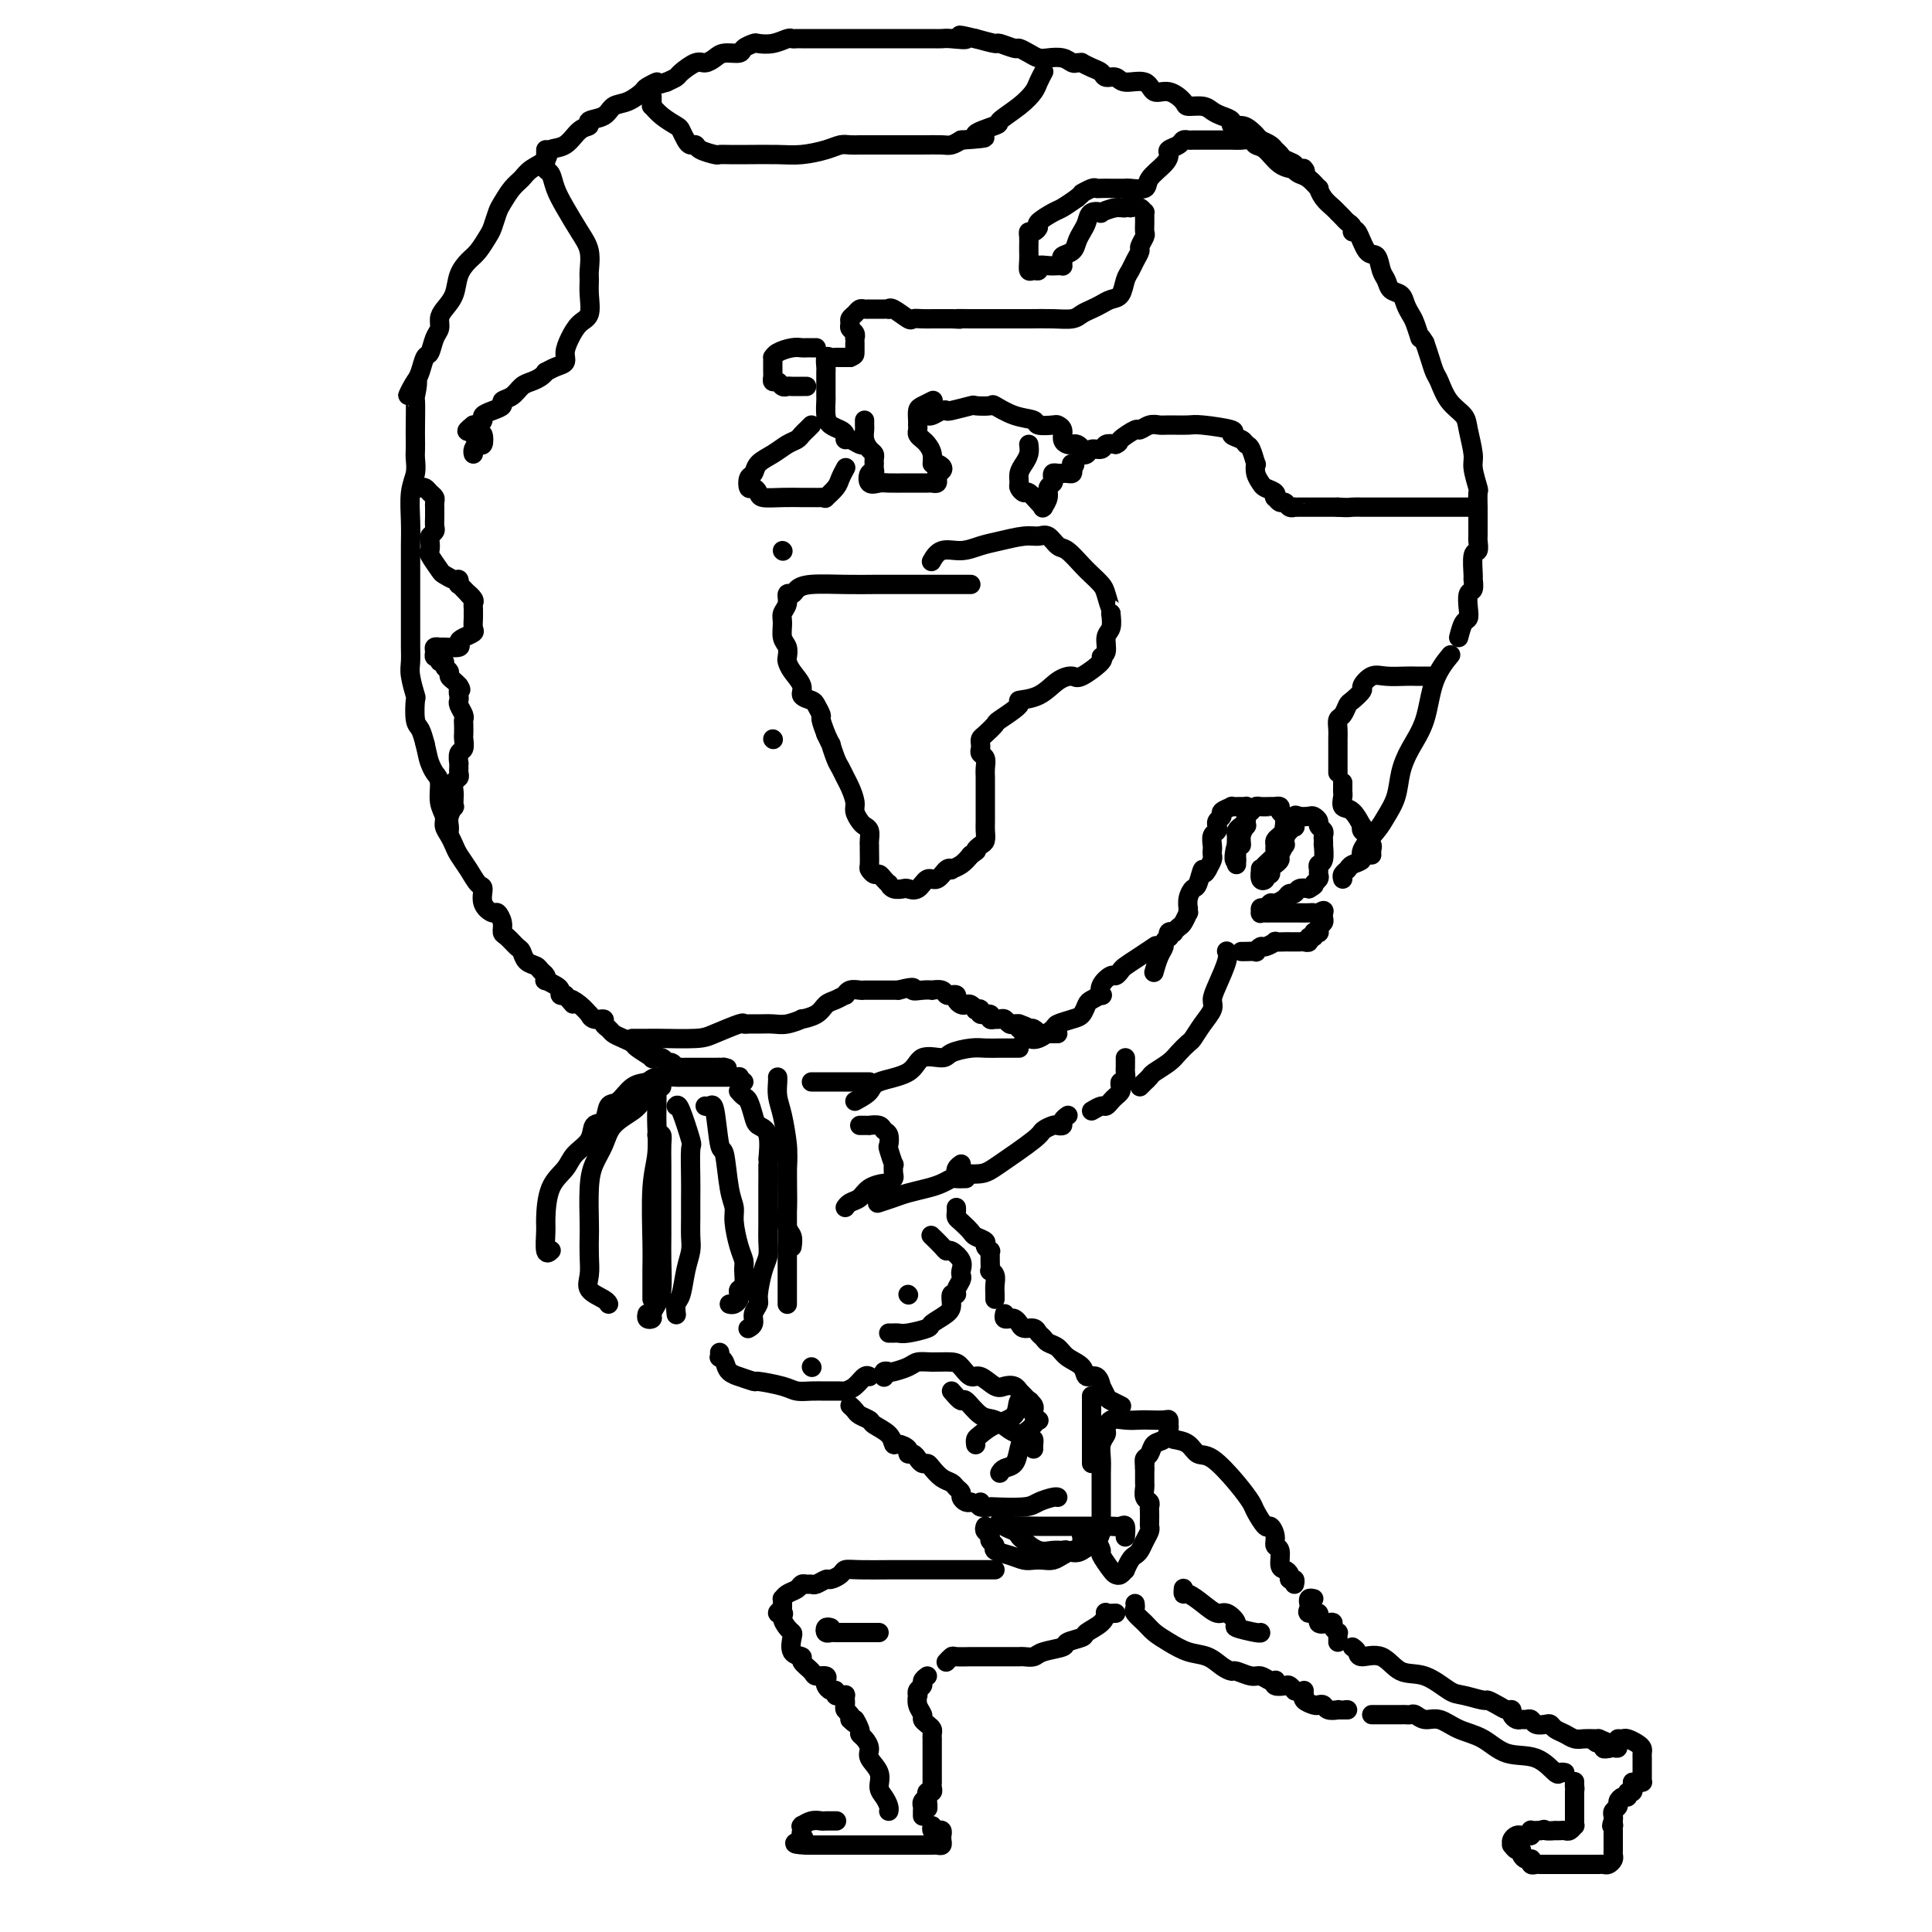 <svg viewBox='0 0 400 400' version='1.1' xmlns='http://www.w3.org/2000/svg' xmlns:xlink='http://www.w3.org/1999/xlink'><g fill='none' stroke='#000000' stroke-width='4' stroke-linecap='round' stroke-linejoin='round'><path d='M177,228c1.207,-0.655 2.414,-1.309 3,-2c0.586,-0.691 0.550,-1.417 2,-2c1.450,-0.583 4.387,-1.021 6,-2c1.613,-0.979 1.901,-2.497 3,-3c1.099,-0.503 3.007,0.009 4,0c0.993,-0.009 1.071,-0.538 2,-1c0.929,-0.462 2.708,-0.856 4,-1c1.292,-0.144 2.098,-0.039 3,0c0.902,0.039 1.902,0.010 3,0c1.098,-0.010 2.294,-0.003 3,0c0.706,0.003 0.921,0.001 1,0c0.079,-0.001 0.023,-0.000 0,0c-0.023,0.000 -0.011,0.000 0,0'/><path d='M199,241c-0.420,0.308 -0.840,0.615 -1,1c-0.160,0.385 -0.060,0.846 0,1c0.060,0.154 0.081,-0.000 1,0c0.919,0.000 2.736,0.154 4,0c1.264,-0.154 1.973,-0.616 4,-2c2.027,-1.384 5.370,-3.691 7,-5c1.630,-1.309 1.546,-1.622 2,-2c0.454,-0.378 1.446,-0.823 2,-1c0.554,-0.177 0.671,-0.086 1,0c0.329,0.086 0.872,0.167 1,0c0.128,-0.167 -0.158,-0.584 0,-1c0.158,-0.416 0.759,-0.833 1,-1c0.241,-0.167 0.120,-0.083 0,0'/><path d='M226,230c0.756,-0.447 1.513,-0.893 2,-1c0.487,-0.107 0.705,0.126 1,0c0.295,-0.126 0.666,-0.613 1,-1c0.334,-0.387 0.629,-0.676 1,-1c0.371,-0.324 0.817,-0.682 1,-1c0.183,-0.318 0.101,-0.596 0,-1c-0.101,-0.404 -0.223,-0.934 0,-1c0.223,-0.066 0.792,0.332 1,0c0.208,-0.332 0.056,-1.396 0,-2c-0.056,-0.604 -0.015,-0.750 0,-1c0.015,-0.250 0.004,-0.606 0,-1c-0.004,-0.394 -0.001,-0.827 0,-1c0.001,-0.173 0.001,-0.087 0,0'/><path d='M212,215c0.285,-0.054 0.569,-0.109 1,0c0.431,0.109 1.008,0.381 2,0c0.992,-0.381 2.399,-1.415 3,-2c0.601,-0.585 0.398,-0.720 1,-1c0.602,-0.280 2.011,-0.706 3,-1c0.989,-0.294 1.558,-0.455 2,-1c0.442,-0.545 0.758,-1.472 1,-2c0.242,-0.528 0.411,-0.657 1,-1c0.589,-0.343 1.597,-0.900 2,-1c0.403,-0.100 0.203,0.257 0,0c-0.203,-0.257 -0.407,-1.129 0,-2c0.407,-0.871 1.424,-1.742 2,-2c0.576,-0.258 0.712,0.095 1,0c0.288,-0.095 0.729,-0.639 1,-1c0.271,-0.361 0.372,-0.540 1,-1c0.628,-0.460 1.785,-1.201 3,-2c1.215,-0.799 2.490,-1.657 3,-2c0.510,-0.343 0.255,-0.172 0,0'/><path d='M236,225c0.451,-0.448 0.901,-0.897 1,-1c0.099,-0.103 -0.154,0.138 0,0c0.154,-0.138 0.714,-0.657 1,-1c0.286,-0.343 0.300,-0.510 1,-1c0.700,-0.490 2.088,-1.303 3,-2c0.912,-0.697 1.348,-1.279 2,-2c0.652,-0.721 1.519,-1.582 2,-2c0.481,-0.418 0.575,-0.392 1,-1c0.425,-0.608 1.179,-1.850 2,-3c0.821,-1.150 1.708,-2.207 2,-3c0.292,-0.793 -0.013,-1.323 0,-2c0.013,-0.677 0.343,-1.502 1,-3c0.657,-1.498 1.640,-3.670 2,-5c0.360,-1.330 0.097,-1.820 0,-2c-0.097,-0.180 -0.028,-0.052 0,0c0.028,0.052 0.014,0.026 0,0'/><path d='M257,197c0.189,0.009 0.378,0.017 1,0c0.622,-0.017 1.677,-0.061 2,0c0.323,0.061 -0.087,0.227 0,0c0.087,-0.227 0.671,-0.845 1,-1c0.329,-0.155 0.402,0.155 1,0c0.598,-0.155 1.719,-0.773 2,-1c0.281,-0.227 -0.279,-0.061 0,0c0.279,0.061 1.398,0.016 2,0c0.602,-0.016 0.686,-0.005 1,0c0.314,0.005 0.859,0.002 1,0c0.141,-0.002 -0.121,-0.005 0,0c0.121,0.005 0.625,0.016 1,0c0.375,-0.016 0.621,-0.061 1,0c0.379,0.061 0.890,0.226 1,0c0.110,-0.226 -0.180,-0.844 0,-1c0.180,-0.156 0.832,0.151 1,0c0.168,-0.151 -0.147,-0.762 0,-1c0.147,-0.238 0.757,-0.105 1,0c0.243,0.105 0.117,0.183 0,0c-0.117,-0.183 -0.227,-0.626 0,-1c0.227,-0.374 0.792,-0.678 1,-1c0.208,-0.322 0.059,-0.664 0,-1c-0.059,-0.336 -0.030,-0.668 0,-1'/><path d='M274,189c0.445,-0.928 -0.444,-0.249 -1,0c-0.556,0.249 -0.779,0.067 -1,0c-0.221,-0.067 -0.439,-0.018 -1,0c-0.561,0.018 -1.463,0.005 -2,0c-0.537,-0.005 -0.707,-0.001 -1,0c-0.293,0.001 -0.708,0.000 -1,0c-0.292,-0.000 -0.460,-0.000 -1,0c-0.540,0.000 -1.451,0.001 -2,0c-0.549,-0.001 -0.736,-0.004 -1,0c-0.264,0.004 -0.604,0.016 -1,0c-0.396,-0.016 -0.849,-0.061 -1,0c-0.151,0.061 0.000,0.227 0,0c-0.000,-0.227 -0.151,-0.848 0,-1c0.151,-0.152 0.604,0.166 1,0c0.396,-0.166 0.736,-0.814 1,-1c0.264,-0.186 0.451,0.090 1,0c0.549,-0.090 1.459,-0.546 2,-1c0.541,-0.454 0.712,-0.905 1,-1c0.288,-0.095 0.693,0.167 1,0c0.307,-0.167 0.516,-0.762 1,-1c0.484,-0.238 1.242,-0.119 2,0'/><path d='M271,184c1.713,-0.952 0.994,-0.833 1,-1c0.006,-0.167 0.737,-0.620 1,-1c0.263,-0.380 0.056,-0.688 0,-1c-0.056,-0.312 0.037,-0.629 0,-1c-0.037,-0.371 -0.206,-0.796 0,-1c0.206,-0.204 0.787,-0.187 1,-1c0.213,-0.813 0.058,-2.455 0,-3c-0.058,-0.545 -0.020,0.009 0,0c0.020,-0.009 0.020,-0.579 0,-1c-0.020,-0.421 -0.061,-0.691 0,-1c0.061,-0.309 0.225,-0.657 0,-1c-0.225,-0.343 -0.837,-0.680 -1,-1c-0.163,-0.320 0.124,-0.624 0,-1c-0.124,-0.376 -0.661,-0.825 -1,-1c-0.339,-0.175 -0.482,-0.075 -1,0c-0.518,0.075 -1.411,0.124 -2,0c-0.589,-0.124 -0.875,-0.422 -1,0c-0.125,0.422 -0.089,1.563 0,2c0.089,0.437 0.230,0.169 0,0c-0.230,-0.169 -0.831,-0.238 -1,0c-0.169,0.238 0.095,0.782 0,1c-0.095,0.218 -0.547,0.109 -1,0'/><path d='M266,172c-0.929,0.648 -0.253,0.769 0,1c0.253,0.231 0.083,0.573 0,1c-0.083,0.427 -0.077,0.941 0,1c0.077,0.059 0.227,-0.335 0,0c-0.227,0.335 -0.830,1.400 -1,2c-0.170,0.600 0.094,0.734 0,1c-0.094,0.266 -0.546,0.663 -1,1c-0.454,0.337 -0.910,0.614 -1,1c-0.090,0.386 0.186,0.880 0,1c-0.186,0.120 -0.835,-0.135 -1,0c-0.165,0.135 0.154,0.661 0,1c-0.154,0.339 -0.780,0.490 -1,0c-0.220,-0.490 -0.035,-1.623 0,-2c0.035,-0.377 -0.082,0.001 0,0c0.082,-0.001 0.361,-0.381 1,-1c0.639,-0.619 1.638,-1.475 2,-2c0.362,-0.525 0.086,-0.718 0,-1c-0.086,-0.282 0.018,-0.653 0,-1c-0.018,-0.347 -0.159,-0.670 0,-1c0.159,-0.330 0.617,-0.666 1,-1c0.383,-0.334 0.692,-0.667 1,-1'/><path d='M266,172c0.772,-1.786 0.203,-1.252 0,-1c-0.203,0.252 -0.039,0.221 0,0c0.039,-0.221 -0.046,-0.634 0,-1c0.046,-0.366 0.223,-0.687 0,-1c-0.223,-0.313 -0.846,-0.620 -1,-1c-0.154,-0.380 0.162,-0.834 0,-1c-0.162,-0.166 -0.803,-0.045 -1,0c-0.197,0.045 0.050,0.015 0,0c-0.050,-0.015 -0.395,-0.015 -1,0c-0.605,0.015 -1.468,0.046 -2,0c-0.532,-0.046 -0.734,-0.167 -1,0c-0.266,0.167 -0.597,0.622 -1,1c-0.403,0.378 -0.879,0.679 -1,1c-0.121,0.321 0.111,0.663 0,1c-0.111,0.337 -0.566,0.669 -1,1c-0.434,0.331 -0.848,0.662 -1,1c-0.152,0.338 -0.041,0.682 0,1c0.041,0.318 0.011,0.610 0,1c-0.011,0.390 -0.003,0.878 0,1c0.003,0.122 0.001,-0.120 0,0c-0.001,0.120 -0.000,0.604 0,1c0.000,0.396 0.000,0.704 0,1c-0.000,0.296 -0.000,0.580 0,1c0.000,0.420 0.000,0.977 0,1c-0.000,0.023 -0.000,-0.489 0,-1'/><path d='M256,178c-0.839,0.999 -0.435,-2.005 0,-3c0.435,-0.995 0.901,0.018 1,0c0.099,-0.018 -0.170,-1.065 0,-2c0.170,-0.935 0.778,-1.756 1,-2c0.222,-0.244 0.059,0.088 0,0c-0.059,-0.088 -0.016,-0.598 0,-1c0.016,-0.402 0.003,-0.696 0,-1c-0.003,-0.304 0.005,-0.617 0,-1c-0.005,-0.383 -0.024,-0.835 0,-1c0.024,-0.165 0.090,-0.041 0,0c-0.090,0.041 -0.335,-0.000 -1,0c-0.665,0.000 -1.751,0.041 -2,0c-0.249,-0.041 0.340,-0.165 0,0c-0.340,0.165 -1.608,0.618 -2,1c-0.392,0.382 0.092,0.694 0,1c-0.092,0.306 -0.761,0.606 -1,1c-0.239,0.394 -0.050,0.883 0,1c0.050,0.117 -0.039,-0.137 0,0c0.039,0.137 0.206,0.667 0,1c-0.206,0.333 -0.787,0.470 -1,1c-0.213,0.530 -0.060,1.454 0,2c0.060,0.546 0.026,0.713 0,1c-0.026,0.287 -0.046,0.693 0,1c0.046,0.307 0.156,0.516 0,1c-0.156,0.484 -0.578,1.242 -1,2'/><path d='M250,180c-0.951,1.839 -0.829,-0.063 -1,0c-0.171,0.063 -0.634,2.093 -1,3c-0.366,0.907 -0.634,0.692 -1,1c-0.366,0.308 -0.829,1.138 -1,2c-0.171,0.862 -0.049,1.754 0,2c0.049,0.246 0.024,-0.156 0,0c-0.024,0.156 -0.049,0.869 0,1c0.049,0.131 0.172,-0.318 0,0c-0.172,0.318 -0.638,1.405 -1,2c-0.362,0.595 -0.619,0.699 -1,1c-0.381,0.301 -0.886,0.798 -1,1c-0.114,0.202 0.162,0.110 0,0c-0.162,-0.110 -0.761,-0.237 -1,0c-0.239,0.237 -0.120,0.839 0,1c0.120,0.161 0.239,-0.117 0,0c-0.239,0.117 -0.835,0.631 -1,1c-0.165,0.369 0.100,0.594 0,1c-0.100,0.406 -0.565,0.994 -1,2c-0.435,1.006 -0.838,2.430 -1,3c-0.162,0.570 -0.081,0.285 0,0'/><path d='M178,233c0.900,-0.007 1.800,-0.014 2,0c0.200,0.014 -0.300,0.050 0,0c0.300,-0.050 1.400,-0.184 2,0c0.600,0.184 0.700,0.688 1,1c0.300,0.312 0.798,0.432 1,1c0.202,0.568 0.106,1.585 0,2c-0.106,0.415 -0.224,0.229 0,1c0.224,0.771 0.789,2.498 1,3c0.211,0.502 0.070,-0.220 0,0c-0.070,0.220 -0.067,1.381 0,2c0.067,0.619 0.198,0.694 0,1c-0.198,0.306 -0.725,0.841 -1,1c-0.275,0.159 -0.298,-0.059 -1,0c-0.702,0.059 -2.083,0.394 -3,1c-0.917,0.606 -1.369,1.482 -2,2c-0.631,0.518 -1.439,0.678 -2,1c-0.561,0.322 -0.875,0.806 -1,1c-0.125,0.194 -0.063,0.097 0,0'/><path d='M200,244c-0.776,0.024 -1.552,0.048 -2,0c-0.448,-0.048 -0.570,-0.168 -1,0c-0.430,0.168 -1.170,0.623 -2,1c-0.830,0.377 -1.750,0.676 -3,1c-1.250,0.324 -2.830,0.675 -4,1c-1.170,0.325 -1.930,0.626 -3,1c-1.070,0.374 -2.448,0.821 -3,1c-0.552,0.179 -0.276,0.089 0,0'/><path d='M154,224c-0.470,-0.423 -0.941,-0.845 -1,-1c-0.059,-0.155 0.292,-0.041 0,0c-0.292,0.041 -1.228,0.011 -2,0c-0.772,-0.011 -1.381,-0.003 -2,0c-0.619,0.003 -1.248,0.001 -2,0c-0.752,-0.001 -1.627,-0.001 -2,0c-0.373,0.001 -0.245,0.004 -1,0c-0.755,-0.004 -2.393,-0.014 -3,0c-0.607,0.014 -0.182,0.053 -1,0c-0.818,-0.053 -2.877,-0.199 -4,0c-1.123,0.199 -1.308,0.744 -2,1c-0.692,0.256 -1.891,0.224 -3,1c-1.109,0.776 -2.126,2.360 -3,3c-0.874,0.640 -1.603,0.334 -2,1c-0.397,0.666 -0.461,2.303 -1,3c-0.539,0.697 -1.552,0.455 -2,1c-0.448,0.545 -0.330,1.876 -1,3c-0.670,1.124 -2.127,2.042 -3,3c-0.873,0.958 -1.163,1.956 -2,3c-0.837,1.044 -2.221,2.132 -3,4c-0.779,1.868 -0.955,4.514 -1,6c-0.045,1.486 0.039,1.811 0,3c-0.039,1.189 -0.203,3.243 0,4c0.203,0.757 0.772,0.216 1,0c0.228,-0.216 0.114,-0.108 0,0'/><path d='M137,225c-0.362,-0.064 -0.723,-0.128 -1,0c-0.277,0.128 -0.468,0.449 -1,1c-0.532,0.551 -1.403,1.333 -2,2c-0.597,0.667 -0.920,1.221 -2,2c-1.080,0.779 -2.916,1.784 -4,3c-1.084,1.216 -1.415,2.642 -2,4c-0.585,1.358 -1.425,2.649 -2,4c-0.575,1.351 -0.885,2.763 -1,5c-0.115,2.237 -0.033,5.299 0,7c0.033,1.701 0.019,2.042 0,3c-0.019,0.958 -0.044,2.534 0,4c0.044,1.466 0.155,2.824 0,4c-0.155,1.176 -0.578,2.172 0,3c0.578,0.828 2.155,1.490 3,2c0.845,0.510 0.958,0.868 1,1c0.042,0.132 0.012,0.038 0,0c-0.012,-0.038 -0.006,-0.019 0,0'/><path d='M136,225c-0.002,0.165 -0.004,0.330 0,1c0.004,0.670 0.015,1.844 0,3c-0.015,1.156 -0.057,2.293 0,4c0.057,1.707 0.211,3.985 0,6c-0.211,2.015 -0.789,3.768 -1,7c-0.211,3.232 -0.057,7.941 0,11c0.057,3.059 0.015,4.466 0,6c-0.015,1.534 -0.004,3.195 0,4c0.004,0.805 0.001,0.755 0,1c-0.001,0.245 -0.000,0.784 0,1c0.000,0.216 0.000,0.108 0,0'/><path d='M136,235c0.423,-0.137 0.845,-0.274 1,0c0.155,0.274 0.042,0.961 0,2c-0.042,1.039 -0.011,2.432 0,4c0.011,1.568 0.004,3.312 0,5c-0.004,1.688 -0.004,3.320 0,5c0.004,1.680 0.011,3.409 0,5c-0.011,1.591 -0.040,3.043 0,5c0.040,1.957 0.151,4.420 0,6c-0.151,1.580 -0.562,2.276 -1,3c-0.438,0.724 -0.902,1.476 -1,2c-0.098,0.524 0.170,0.821 0,1c-0.170,0.179 -0.776,0.241 -1,0c-0.224,-0.241 -0.064,-0.783 0,-1c0.064,-0.217 0.032,-0.108 0,0'/><path d='M140,229c0.196,-0.238 0.392,-0.476 1,1c0.608,1.476 1.627,4.666 2,6c0.373,1.334 0.100,0.811 0,2c-0.100,1.189 -0.026,4.089 0,6c0.026,1.911 0.004,2.834 0,4c-0.004,1.166 0.010,2.575 0,4c-0.010,1.425 -0.045,2.867 0,4c0.045,1.133 0.170,1.957 0,3c-0.170,1.043 -0.634,2.304 -1,4c-0.366,1.696 -0.634,3.828 -1,5c-0.366,1.172 -0.830,1.386 -1,2c-0.170,0.614 -0.046,1.628 0,2c0.046,0.372 0.012,0.100 0,0c-0.012,-0.100 -0.004,-0.029 0,0c0.004,0.029 0.002,0.014 0,0'/><path d='M146,229c0.333,0.096 0.666,0.192 1,0c0.334,-0.192 0.668,-0.673 1,1c0.332,1.673 0.663,5.499 1,7c0.337,1.501 0.682,0.677 1,2c0.318,1.323 0.611,4.791 1,7c0.389,2.209 0.874,3.157 1,4c0.126,0.843 -0.109,1.581 0,3c0.109,1.419 0.561,3.518 1,5c0.439,1.482 0.863,2.348 1,3c0.137,0.652 -0.015,1.092 0,2c0.015,0.908 0.197,2.286 0,3c-0.197,0.714 -0.775,0.766 -1,1c-0.225,0.234 -0.099,0.651 0,1c0.099,0.349 0.171,0.630 0,1c-0.171,0.370 -0.584,0.830 -1,1c-0.416,0.170 -0.833,0.048 -1,0c-0.167,-0.048 -0.083,-0.024 0,0'/><path d='M153,226c-0.090,-0.103 -0.180,-0.207 0,0c0.180,0.207 0.630,0.723 1,1c0.370,0.277 0.659,0.314 1,1c0.341,0.686 0.732,2.022 1,3c0.268,0.978 0.411,1.598 1,2c0.589,0.402 1.622,0.585 2,2c0.378,1.415 0.101,4.063 0,5c-0.101,0.937 -0.027,0.165 0,1c0.027,0.835 0.008,3.277 0,5c-0.008,1.723 -0.005,2.727 0,4c0.005,1.273 0.011,2.813 0,4c-0.011,1.187 -0.040,2.019 0,3c0.040,0.981 0.150,2.111 0,3c-0.150,0.889 -0.561,1.537 -1,3c-0.439,1.463 -0.906,3.741 -1,5c-0.094,1.259 0.185,1.500 0,2c-0.185,0.500 -0.833,1.258 -1,2c-0.167,0.742 0.147,1.469 0,2c-0.147,0.531 -0.756,0.866 -1,1c-0.244,0.134 -0.122,0.067 0,0'/><path d='M162,239c0.423,-0.245 0.845,-0.489 1,0c0.155,0.489 0.041,1.712 0,3c-0.041,1.288 -0.011,2.640 0,4c0.011,1.360 0.003,2.728 0,4c-0.003,1.272 -0.001,2.448 0,4c0.001,1.552 0.000,3.479 0,5c-0.000,1.521 -0.000,2.635 0,4c0.000,1.365 0.000,2.982 0,4c-0.000,1.018 -0.000,1.438 0,2c0.000,0.562 0.000,1.267 0,1c-0.000,-0.267 -0.000,-1.505 0,-2c0.000,-0.495 0.000,-0.248 0,0'/><path d='M161,223c0.022,0.160 0.044,0.320 0,1c-0.044,0.680 -0.155,1.881 0,3c0.155,1.119 0.577,2.157 1,4c0.423,1.843 0.846,4.491 1,6c0.154,1.509 0.040,1.878 0,3c-0.040,1.122 -0.007,2.996 0,4c0.007,1.004 -0.012,1.138 0,2c0.012,0.862 0.056,2.452 0,4c-0.056,1.548 -0.211,3.054 0,4c0.211,0.946 0.788,1.332 1,2c0.212,0.668 0.061,1.620 0,2c-0.061,0.380 -0.030,0.190 0,0'/><path d='M184,276c0.338,0.007 0.676,0.014 1,0c0.324,-0.014 0.633,-0.048 1,0c0.367,0.048 0.792,0.179 2,0c1.208,-0.179 3.198,-0.669 4,-1c0.802,-0.331 0.415,-0.505 1,-1c0.585,-0.495 2.142,-1.312 3,-2c0.858,-0.688 1.018,-1.249 1,-2c-0.018,-0.751 -0.215,-1.693 0,-2c0.215,-0.307 0.842,0.021 1,0c0.158,-0.021 -0.152,-0.389 0,-1c0.152,-0.611 0.766,-1.464 1,-2c0.234,-0.536 0.088,-0.756 0,-1c-0.088,-0.244 -0.116,-0.512 0,-1c0.116,-0.488 0.378,-1.196 0,-2c-0.378,-0.804 -1.394,-1.704 -2,-2c-0.606,-0.296 -0.802,0.014 -1,0c-0.198,-0.014 -0.400,-0.350 -1,-1c-0.600,-0.650 -1.600,-1.614 -2,-2c-0.400,-0.386 -0.200,-0.193 0,0'/><path d='M149,280c0.027,0.439 0.054,0.878 0,1c-0.054,0.122 -0.189,-0.074 0,0c0.189,0.074 0.703,0.416 1,1c0.297,0.584 0.376,1.410 1,2c0.624,0.590 1.791,0.946 2,1c0.209,0.054 -0.541,-0.192 0,0c0.541,0.192 2.375,0.822 3,1c0.625,0.178 0.043,-0.096 1,0c0.957,0.096 3.454,0.561 5,1c1.546,0.439 2.139,0.850 3,1c0.861,0.150 1.988,0.038 3,0c1.012,-0.038 1.910,-0.004 3,0c1.090,0.004 2.373,-0.023 3,0c0.627,0.023 0.599,0.097 1,0c0.401,-0.097 1.231,-0.366 2,-1c0.769,-0.634 1.476,-1.632 2,-2c0.524,-0.368 0.864,-0.105 1,0c0.136,0.105 0.068,0.053 0,0'/><path d='M176,291c0.368,0.335 0.736,0.670 1,1c0.264,0.330 0.424,0.657 1,1c0.576,0.343 1.568,0.704 2,1c0.432,0.296 0.306,0.527 1,1c0.694,0.473 2.210,1.188 3,2c0.790,0.812 0.856,1.719 1,2c0.144,0.281 0.367,-0.066 1,0c0.633,0.066 1.675,0.543 2,1c0.325,0.457 -0.067,0.892 0,1c0.067,0.108 0.595,-0.113 1,0c0.405,0.113 0.689,0.559 1,1c0.311,0.441 0.651,0.878 1,1c0.349,0.122 0.709,-0.069 1,0c0.291,0.069 0.513,0.400 1,1c0.487,0.600 1.240,1.470 2,2c0.760,0.530 1.527,0.720 2,1c0.473,0.280 0.652,0.649 1,1c0.348,0.351 0.864,0.682 1,1c0.136,0.318 -0.108,0.621 0,1c0.108,0.379 0.567,0.833 1,1c0.433,0.167 0.838,0.048 1,0c0.162,-0.048 0.081,-0.024 0,0'/><path d='M168,283c0.000,0.000 0.100,0.100 0.1,0.1'/><path d='M188,268c0.000,0.000 0.100,0.100 0.1,0.1'/><path d='M197,288c0.804,0.932 1.609,1.864 2,2c0.391,0.136 0.370,-0.525 1,0c0.630,0.525 1.913,2.236 3,3c1.087,0.764 1.980,0.582 3,1c1.020,0.418 2.168,1.437 3,2c0.832,0.563 1.347,0.672 2,1c0.653,0.328 1.443,0.876 2,1c0.557,0.124 0.881,-0.177 1,0c0.119,0.177 0.032,0.831 0,1c-0.032,0.169 -0.009,-0.147 0,0c0.009,0.147 0.002,0.756 0,1c-0.002,0.244 -0.001,0.122 0,0'/><path d='M202,299c0.014,0.097 0.029,0.193 0,0c-0.029,-0.193 -0.101,-0.676 0,-1c0.101,-0.324 0.374,-0.490 1,-1c0.626,-0.510 1.604,-1.366 3,-2c1.396,-0.634 3.209,-1.046 4,-2c0.791,-0.954 0.559,-2.449 1,-3c0.441,-0.551 1.555,-0.157 2,0c0.445,0.157 0.223,0.079 0,0'/><path d='M207,305c0.220,-0.378 0.440,-0.755 1,-1c0.560,-0.245 1.460,-0.356 2,-1c0.540,-0.644 0.719,-1.819 1,-3c0.281,-1.181 0.663,-2.368 1,-3c0.337,-0.632 0.629,-0.709 1,-1c0.371,-0.291 0.820,-0.798 1,-1c0.180,-0.202 0.090,-0.101 0,0'/><path d='M183,285c0.028,0.112 0.056,0.223 0,0c-0.056,-0.223 -0.195,-0.782 0,-1c0.195,-0.218 0.725,-0.097 1,0c0.275,0.097 0.294,0.169 1,0c0.706,-0.169 2.100,-0.580 3,-1c0.900,-0.420 1.305,-0.851 2,-1c0.695,-0.149 1.680,-0.018 3,0c1.320,0.018 2.976,-0.079 4,0c1.024,0.079 1.415,0.333 2,1c0.585,0.667 1.365,1.747 2,2c0.635,0.253 1.127,-0.320 2,0c0.873,0.320 2.128,1.535 3,2c0.872,0.465 1.361,0.180 2,0c0.639,-0.180 1.428,-0.256 2,0c0.572,0.256 0.928,0.842 1,1c0.072,0.158 -0.138,-0.112 0,0c0.138,0.112 0.624,0.607 1,1c0.376,0.393 0.640,0.683 1,1c0.360,0.317 0.814,0.659 1,1c0.186,0.341 0.102,0.680 0,1c-0.102,0.320 -0.223,0.622 0,1c0.223,0.378 0.791,0.833 1,1c0.209,0.167 0.060,0.048 0,0c-0.060,-0.048 -0.030,-0.024 0,0'/><path d='M226,303c0.000,-0.334 0.000,-0.669 0,-1c0.000,-0.331 -0.000,-0.659 0,-1c0.000,-0.341 0.000,-0.696 0,-1c0.000,-0.304 0.000,-0.557 0,-1c0.000,-0.443 0.000,-1.075 0,-2c0.000,-0.925 0.000,-2.143 0,-3c0.000,-0.857 0.000,-1.353 0,-2c0.000,-0.647 0.000,-1.443 0,-2c0.000,-0.557 0.000,-0.873 0,-1c0.000,-0.127 0.000,-0.063 0,0'/><path d='M203,311c-0.240,0.421 -0.480,0.842 0,1c0.480,0.158 1.680,0.053 2,0c0.320,-0.053 -0.240,-0.053 1,0c1.240,0.053 4.280,0.158 6,0c1.720,-0.158 2.121,-0.578 3,-1c0.879,-0.422 2.237,-0.844 3,-1c0.763,-0.156 0.932,-0.044 1,0c0.068,0.044 0.034,0.022 0,0'/><path d='M198,250c0.015,0.325 0.030,0.650 0,1c-0.030,0.350 -0.105,0.724 0,1c0.105,0.276 0.391,0.455 1,1c0.609,0.545 1.540,1.456 2,2c0.460,0.544 0.449,0.719 1,1c0.551,0.281 1.664,0.667 2,1c0.336,0.333 -0.106,0.613 0,1c0.106,0.387 0.761,0.882 1,1c0.239,0.118 0.063,-0.141 0,0c-0.063,0.141 -0.013,0.681 0,1c0.013,0.319 -0.011,0.417 0,1c0.011,0.583 0.055,1.651 0,2c-0.055,0.349 -0.211,-0.022 0,0c0.211,0.022 0.789,0.437 1,1c0.211,0.563 0.057,1.275 0,2c-0.057,0.725 -0.015,1.465 0,2c0.015,0.535 0.004,0.867 0,1c-0.004,0.133 -0.002,0.066 0,0'/><path d='M208,272c-0.090,0.417 -0.180,0.834 0,1c0.180,0.166 0.629,0.082 1,0c0.371,-0.082 0.663,-0.163 1,0c0.337,0.163 0.721,0.568 1,1c0.279,0.432 0.455,0.889 1,1c0.545,0.111 1.459,-0.126 2,0c0.541,0.126 0.710,0.614 1,1c0.290,0.386 0.701,0.669 1,1c0.299,0.331 0.485,0.710 1,1c0.515,0.290 1.360,0.492 2,1c0.640,0.508 1.076,1.321 2,2c0.924,0.679 2.338,1.224 3,2c0.662,0.776 0.573,1.784 1,2c0.427,0.216 1.370,-0.360 2,0c0.630,0.360 0.947,1.655 1,2c0.053,0.345 -0.157,-0.261 0,0c0.157,0.261 0.681,1.390 1,2c0.319,0.610 0.432,0.703 1,1c0.568,0.297 1.591,0.799 2,1c0.409,0.201 0.205,0.100 0,0'/><path d='M204,316c-0.123,0.333 -0.245,0.667 0,1c0.245,0.333 0.859,0.666 1,1c0.141,0.334 -0.191,0.668 0,1c0.191,0.332 0.905,0.664 1,1c0.095,0.336 -0.427,0.678 0,1c0.427,0.322 1.805,0.623 3,1c1.195,0.377 2.207,0.830 3,1c0.793,0.170 1.368,0.056 2,0c0.632,-0.056 1.321,-0.054 2,0c0.679,0.054 1.349,0.159 2,0c0.651,-0.159 1.285,-0.581 2,-1c0.715,-0.419 1.512,-0.833 2,-1c0.488,-0.167 0.667,-0.087 1,0c0.333,0.087 0.821,0.181 1,0c0.179,-0.181 0.051,-0.637 0,-1c-0.051,-0.363 -0.025,-0.633 0,-1c0.025,-0.367 0.048,-0.830 0,-1c-0.048,-0.170 -0.167,-0.046 0,0c0.167,0.046 0.619,0.013 1,0c0.381,-0.013 0.690,-0.007 1,0'/><path d='M226,318c2.411,-0.803 1.437,-0.310 1,0c-0.437,0.310 -0.338,0.437 0,1c0.338,0.563 0.916,1.564 1,2c0.084,0.436 -0.327,0.309 0,1c0.327,0.691 1.393,2.201 2,3c0.607,0.799 0.754,0.887 1,1c0.246,0.113 0.591,0.251 1,0c0.409,-0.251 0.883,-0.893 1,-1c0.117,-0.107 -0.124,0.319 0,0c0.124,-0.319 0.611,-1.385 1,-2c0.389,-0.615 0.679,-0.781 1,-1c0.321,-0.219 0.675,-0.491 1,-1c0.325,-0.509 0.623,-1.253 1,-2c0.377,-0.747 0.833,-1.495 1,-2c0.167,-0.505 0.046,-0.765 0,-1c-0.046,-0.235 -0.016,-0.443 0,-1c0.016,-0.557 0.018,-1.463 0,-2c-0.018,-0.537 -0.057,-0.706 0,-1c0.057,-0.294 0.212,-0.712 0,-1c-0.212,-0.288 -0.789,-0.444 -1,-1c-0.211,-0.556 -0.057,-1.510 0,-2c0.057,-0.490 0.015,-0.517 0,-1c-0.015,-0.483 -0.004,-1.424 0,-2c0.004,-0.576 0.002,-0.788 0,-1'/><path d='M237,304c-0.158,-2.097 -0.055,-1.339 0,-1c0.055,0.339 0.060,0.261 0,0c-0.060,-0.261 -0.184,-0.703 0,-1c0.184,-0.297 0.676,-0.448 1,-1c0.324,-0.552 0.479,-1.506 1,-2c0.521,-0.494 1.408,-0.528 2,-1c0.592,-0.472 0.890,-1.380 1,-2c0.110,-0.620 0.034,-0.951 0,-1c-0.034,-0.049 -0.025,0.183 0,0c0.025,-0.183 0.065,-0.781 0,-1c-0.065,-0.219 -0.234,-0.061 -1,0c-0.766,0.061 -2.129,0.023 -3,0c-0.871,-0.023 -1.252,-0.032 -2,0c-0.748,0.032 -1.865,0.105 -3,0c-1.135,-0.105 -2.290,-0.387 -3,0c-0.710,0.387 -0.975,1.444 -1,2c-0.025,0.556 0.189,0.612 0,1c-0.189,0.388 -0.783,1.107 -1,2c-0.217,0.893 -0.058,1.959 0,3c0.058,1.041 0.015,2.058 0,3c-0.015,0.942 -0.004,1.810 0,3c0.004,1.190 -0.000,2.703 0,4c0.000,1.297 0.006,2.378 0,3c-0.006,0.622 -0.022,0.785 0,1c0.022,0.215 0.083,0.481 0,1c-0.083,0.519 -0.309,1.291 -1,2c-0.691,0.709 -1.845,1.354 -3,2'/><path d='M224,321c-1.260,0.926 -2.411,0.241 -3,0c-0.589,-0.241 -0.616,-0.039 -1,0c-0.384,0.039 -1.124,-0.083 -2,0c-0.876,0.083 -1.889,0.373 -3,0c-1.111,-0.373 -2.321,-1.410 -3,-2c-0.679,-0.590 -0.827,-0.733 -1,-1c-0.173,-0.267 -0.370,-0.656 -1,-1c-0.630,-0.344 -1.691,-0.642 -2,-1c-0.309,-0.358 0.135,-0.775 0,-1c-0.135,-0.225 -0.847,-0.256 -1,0c-0.153,0.256 0.255,0.801 1,1c0.745,0.199 1.826,0.053 3,0c1.174,-0.053 2.439,-0.014 4,0c1.561,0.014 3.416,0.004 5,0c1.584,-0.004 2.898,-0.003 4,0c1.102,0.003 1.994,0.008 3,0c1.006,-0.008 2.126,-0.030 3,0c0.874,0.030 1.502,0.113 2,0c0.498,-0.113 0.865,-0.422 1,0c0.135,0.422 0.036,1.575 0,2c-0.036,0.425 -0.010,0.121 0,0c0.010,-0.121 0.005,-0.061 0,0'/><path d='M206,325c-0.333,-0.000 -0.666,-0.000 -1,0c-0.334,0.000 -0.670,0.000 -1,0c-0.330,-0.000 -0.654,-0.000 -1,0c-0.346,0.000 -0.715,0.000 -1,0c-0.285,-0.000 -0.486,-0.000 -1,0c-0.514,0.000 -1.341,0.000 -2,0c-0.659,-0.000 -1.149,-0.000 -2,0c-0.851,0.000 -2.062,0.000 -3,0c-0.938,-0.000 -1.602,-0.000 -2,0c-0.398,0.000 -0.529,0.000 -1,0c-0.471,-0.000 -1.282,-0.001 -2,0c-0.718,0.001 -1.343,0.003 -2,0c-0.657,-0.003 -1.346,-0.011 -3,0c-1.654,0.011 -4.273,0.040 -6,0c-1.727,-0.040 -2.560,-0.151 -3,0c-0.440,0.151 -0.485,0.562 -1,1c-0.515,0.438 -1.500,0.902 -2,1c-0.500,0.098 -0.515,-0.171 -1,0c-0.485,0.171 -1.438,0.781 -2,1c-0.562,0.219 -0.731,0.047 -1,0c-0.269,-0.047 -0.636,0.030 -1,0c-0.364,-0.030 -0.724,-0.166 -1,0c-0.276,0.166 -0.466,0.636 -1,1c-0.534,0.364 -1.411,0.622 -2,1c-0.589,0.378 -0.890,0.874 -1,1c-0.110,0.126 -0.030,-0.120 0,0c0.030,0.120 0.008,0.606 0,1c-0.008,0.394 -0.004,0.697 0,1'/><path d='M162,333c-1.999,1.432 -0.497,1.012 0,1c0.497,-0.012 -0.013,0.386 0,1c0.013,0.614 0.547,1.446 1,2c0.453,0.554 0.823,0.830 1,1c0.177,0.170 0.160,0.234 0,1c-0.160,0.766 -0.461,2.234 0,3c0.461,0.766 1.686,0.831 2,1c0.314,0.169 -0.284,0.441 0,1c0.284,0.559 1.448,1.406 2,2c0.552,0.594 0.490,0.934 1,1c0.510,0.066 1.591,-0.141 2,0c0.409,0.141 0.147,0.630 0,1c-0.147,0.370 -0.180,0.621 0,1c0.180,0.379 0.574,0.886 1,1c0.426,0.114 0.885,-0.167 1,0c0.115,0.167 -0.113,0.781 0,1c0.113,0.219 0.566,0.044 1,0c0.434,-0.044 0.849,0.044 1,0c0.151,-0.044 0.040,-0.219 0,0c-0.040,0.219 -0.007,0.832 0,1c0.007,0.168 -0.012,-0.110 0,0c0.012,0.110 0.055,0.607 0,1c-0.055,0.393 -0.207,0.683 0,1c0.207,0.317 0.773,0.662 1,1c0.227,0.338 0.113,0.669 0,1'/><path d='M176,356c2.019,2.058 1.067,0.204 1,0c-0.067,-0.204 0.750,1.243 1,2c0.250,0.757 -0.069,0.824 0,1c0.069,0.176 0.525,0.459 1,1c0.475,0.541 0.967,1.338 1,2c0.033,0.662 -0.394,1.189 0,2c0.394,0.811 1.608,1.906 2,3c0.392,1.094 -0.039,2.188 0,3c0.039,0.812 0.546,1.341 1,2c0.454,0.659 0.853,1.447 1,2c0.147,0.553 0.042,0.872 0,1c-0.042,0.128 -0.021,0.064 0,0'/><path d='M172,337c-0.398,-0.113 -0.795,-0.226 -1,0c-0.205,0.226 -0.217,0.793 0,1c0.217,0.207 0.664,0.056 1,0c0.336,-0.056 0.562,-0.015 1,0c0.438,0.015 1.088,0.004 2,0c0.912,-0.004 2.087,-0.001 3,0c0.913,0.001 1.564,0.000 2,0c0.436,-0.000 0.656,-0.000 1,0c0.344,0.000 0.813,0.000 1,0c0.187,-0.000 0.094,-0.000 0,0'/><path d='M231,334c-0.852,0.046 -1.703,0.092 -2,0c-0.297,-0.092 -0.038,-0.323 0,0c0.038,0.323 -0.144,1.200 -1,2c-0.856,0.800 -2.387,1.524 -3,2c-0.613,0.476 -0.310,0.706 -1,1c-0.690,0.294 -2.374,0.653 -3,1c-0.626,0.347 -0.194,0.681 -1,1c-0.806,0.319 -2.848,0.621 -4,1c-1.152,0.379 -1.412,0.834 -2,1c-0.588,0.166 -1.504,0.045 -2,0c-0.496,-0.045 -0.570,-0.012 -1,0c-0.430,0.012 -1.214,0.003 -2,0c-0.786,-0.003 -1.573,-0.001 -2,0c-0.427,0.001 -0.494,0.000 -1,0c-0.506,-0.000 -1.453,0.000 -2,0c-0.547,-0.000 -0.696,-0.001 -1,0c-0.304,0.001 -0.765,0.004 -1,0c-0.235,-0.004 -0.245,-0.015 -1,0c-0.755,0.015 -2.254,0.056 -3,0c-0.746,-0.056 -0.739,-0.207 -1,0c-0.261,0.207 -0.789,0.774 -1,1c-0.211,0.226 -0.106,0.113 0,0'/><path d='M192,347c-0.453,0.331 -0.906,0.661 -1,1c-0.094,0.339 0.170,0.685 0,1c-0.170,0.315 -0.774,0.599 -1,1c-0.226,0.401 -0.075,0.919 0,1c0.075,0.081 0.076,-0.277 0,0c-0.076,0.277 -0.227,1.187 0,2c0.227,0.813 0.831,1.527 1,2c0.169,0.473 -0.098,0.705 0,1c0.098,0.295 0.562,0.651 1,1c0.438,0.349 0.849,0.689 1,1c0.151,0.311 0.040,0.594 0,1c-0.040,0.406 -0.011,0.935 0,1c0.011,0.065 0.003,-0.333 0,0c-0.003,0.333 -0.001,1.399 0,2c0.001,0.601 0.000,0.737 0,1c-0.000,0.263 -0.000,0.653 0,1c0.000,0.347 0.000,0.653 0,1c-0.000,0.347 -0.000,0.737 0,1c0.000,0.263 0.001,0.400 0,1c-0.001,0.600 -0.004,1.663 0,2c0.004,0.337 0.015,-0.050 0,0c-0.015,0.050 -0.056,0.539 0,1c0.056,0.461 0.207,0.893 0,1c-0.207,0.107 -0.774,-0.112 -1,0c-0.226,0.112 -0.113,0.556 0,1'/><path d='M192,372c0.061,4.107 0.212,1.875 0,1c-0.212,-0.875 -0.789,-0.392 -1,0c-0.211,0.392 -0.057,0.693 0,1c0.057,0.307 0.015,0.621 0,1c-0.015,0.379 -0.004,0.823 0,1c0.004,0.177 0.002,0.089 0,0'/><path d='M193,378c-0.083,0.416 -0.166,0.832 0,1c0.166,0.168 0.581,0.087 1,0c0.419,-0.087 0.842,-0.181 1,0c0.158,0.181 0.052,0.637 0,1c-0.052,0.363 -0.051,0.633 0,1c0.051,0.367 0.152,0.830 0,1c-0.152,0.170 -0.555,0.045 -1,0c-0.445,-0.045 -0.931,-0.012 -1,0c-0.069,0.012 0.277,0.003 0,0c-0.277,-0.003 -1.179,-0.001 -2,0c-0.821,0.001 -1.562,0.000 -2,0c-0.438,-0.000 -0.574,-0.000 -1,0c-0.426,0.000 -1.144,0.000 -2,0c-0.856,-0.000 -1.851,-0.000 -2,0c-0.149,0.000 0.546,0.000 0,0c-0.546,-0.000 -2.335,-0.000 -3,0c-0.665,0.000 -0.205,0.000 -1,0c-0.795,-0.000 -2.843,-0.000 -4,0c-1.157,0.000 -1.423,0.000 -2,0c-0.577,-0.000 -1.464,-0.000 -2,0c-0.536,0.000 -0.721,0.000 -1,0c-0.279,-0.000 -0.652,-0.000 -1,0c-0.348,0.000 -0.671,0.000 -1,0c-0.329,-0.000 -0.666,-0.000 -1,0c-0.334,0.000 -0.667,0.000 -1,0'/><path d='M167,382c-4.249,-0.178 -1.870,-0.622 -1,-1c0.870,-0.378 0.232,-0.689 0,-1c-0.232,-0.311 -0.056,-0.623 0,-1c0.056,-0.377 -0.006,-0.819 0,-1c0.006,-0.181 0.080,-0.101 0,0c-0.080,0.101 -0.315,0.223 0,0c0.315,-0.223 1.181,-0.792 2,-1c0.819,-0.208 1.591,-0.056 2,0c0.409,0.056 0.456,0.015 1,0c0.544,-0.015 1.584,-0.004 2,0c0.416,0.004 0.208,0.002 0,0'/><path d='M235,332c0.049,0.357 0.098,0.714 0,1c-0.098,0.286 -0.344,0.500 0,1c0.344,0.500 1.278,1.285 2,2c0.722,0.715 1.232,1.361 2,2c0.768,0.639 1.792,1.271 3,2c1.208,0.729 2.598,1.553 4,2c1.402,0.447 2.816,0.516 4,1c1.184,0.484 2.137,1.383 3,2c0.863,0.617 1.635,0.954 2,1c0.365,0.046 0.322,-0.198 1,0c0.678,0.198 2.077,0.837 3,1c0.923,0.163 1.370,-0.149 2,0c0.630,0.149 1.444,0.758 2,1c0.556,0.242 0.856,0.116 1,0c0.144,-0.116 0.133,-0.224 0,0c-0.133,0.224 -0.390,0.778 0,1c0.390,0.222 1.425,0.112 2,0c0.575,-0.112 0.690,-0.226 1,0c0.310,0.226 0.814,0.792 1,1c0.186,0.208 0.053,0.060 0,0c-0.053,-0.060 -0.027,-0.030 0,0'/><path d='M243,298c1.098,0.194 2.196,0.388 3,1c0.804,0.612 1.314,1.643 2,2c0.686,0.357 1.550,0.041 3,1c1.450,0.959 3.487,3.194 5,5c1.513,1.806 2.500,3.183 3,4c0.500,0.817 0.511,1.074 1,2c0.489,0.926 1.455,2.522 2,3c0.545,0.478 0.667,-0.163 1,0c0.333,0.163 0.877,1.129 1,2c0.123,0.871 -0.173,1.648 0,2c0.173,0.352 0.816,0.281 1,1c0.184,0.719 -0.090,2.230 0,3c0.090,0.770 0.546,0.798 1,1c0.454,0.202 0.906,0.576 1,1c0.094,0.424 -0.171,0.897 0,1c0.171,0.103 0.777,-0.165 1,0c0.223,0.165 0.064,0.761 0,1c-0.064,0.239 -0.032,0.119 0,0'/><path d='M245,329c0.012,-0.125 0.023,-0.250 0,0c-0.023,0.250 -0.082,0.874 0,1c0.082,0.126 0.304,-0.247 1,0c0.696,0.247 1.867,1.112 3,2c1.133,0.888 2.227,1.797 3,2c0.773,0.203 1.227,-0.299 2,0c0.773,0.299 1.867,1.401 2,2c0.133,0.599 -0.696,0.697 0,1c0.696,0.303 2.918,0.812 4,1c1.082,0.188 1.023,0.054 1,0c-0.023,-0.054 -0.012,-0.027 0,0'/><path d='M272,331c-0.418,-0.092 -0.836,-0.184 -1,0c-0.164,0.184 -0.074,0.645 0,1c0.074,0.355 0.131,0.603 0,1c-0.131,0.397 -0.452,0.943 0,1c0.452,0.057 1.675,-0.374 2,0c0.325,0.374 -0.249,1.554 0,2c0.249,0.446 1.321,0.157 2,0c0.679,-0.157 0.967,-0.183 1,0c0.033,0.183 -0.187,0.575 0,1c0.187,0.425 0.782,0.885 1,1c0.218,0.115 0.058,-0.113 0,0c-0.058,0.113 -0.016,0.569 0,1c0.016,0.431 0.004,0.837 0,1c-0.004,0.163 -0.002,0.081 0,0'/><path d='M270,350c-0.015,0.445 -0.029,0.890 0,1c0.029,0.110 0.102,-0.115 0,0c-0.102,0.115 -0.380,0.571 0,1c0.380,0.429 1.416,0.833 2,1c0.584,0.167 0.716,0.097 1,0c0.284,-0.097 0.720,-0.222 1,0c0.280,0.222 0.404,0.792 1,1c0.596,0.208 1.662,0.056 2,0c0.338,-0.056 -0.054,-0.015 0,0c0.054,0.015 0.553,0.004 1,0c0.447,-0.004 0.842,-0.001 1,0c0.158,0.001 0.079,0.001 0,0'/><path d='M284,355c0.317,-0.000 0.634,-0.000 1,0c0.366,0.000 0.781,0.000 1,0c0.219,-0.000 0.243,-0.001 1,0c0.757,0.001 2.247,0.005 3,0c0.753,-0.005 0.771,-0.017 1,0c0.229,0.017 0.671,0.063 1,0c0.329,-0.063 0.544,-0.237 1,0c0.456,0.237 1.151,0.884 2,1c0.849,0.116 1.850,-0.297 3,0c1.150,0.297 2.448,1.306 4,2c1.552,0.694 3.357,1.072 5,2c1.643,0.928 3.123,2.406 5,3c1.877,0.594 4.149,0.303 6,1c1.851,0.697 3.280,2.383 4,3c0.720,0.617 0.732,0.166 1,0c0.268,-0.166 0.791,-0.047 1,0c0.209,0.047 0.105,0.024 0,0'/><path d='M280,341c0.407,0.286 0.813,0.571 1,1c0.187,0.429 0.154,1.001 1,1c0.846,-0.001 2.570,-0.576 4,0c1.430,0.576 2.566,2.302 4,3c1.434,0.698 3.167,0.368 5,1c1.833,0.632 3.765,2.225 5,3c1.235,0.775 1.773,0.734 3,1c1.227,0.266 3.142,0.841 4,1c0.858,0.159 0.660,-0.098 1,0c0.340,0.098 1.218,0.552 2,1c0.782,0.448 1.466,0.891 2,1c0.534,0.109 0.916,-0.114 1,0c0.084,0.114 -0.132,0.565 0,1c0.132,0.435 0.612,0.852 1,1c0.388,0.148 0.685,0.026 1,0c0.315,-0.026 0.648,0.045 1,0c0.352,-0.045 0.723,-0.205 1,0c0.277,0.205 0.458,0.776 1,1c0.542,0.224 1.443,0.102 2,0c0.557,-0.102 0.768,-0.185 1,0c0.232,0.185 0.485,0.638 1,1c0.515,0.362 1.290,0.633 2,1c0.710,0.367 1.353,0.830 2,1c0.647,0.170 1.297,0.045 2,0c0.703,-0.045 1.458,-0.012 2,0c0.542,0.012 0.869,0.003 1,0c0.131,-0.003 0.065,-0.002 0,0'/><path d='M331,360c7.825,3.182 1.887,1.637 0,1c-1.887,-0.637 0.278,-0.367 1,0c0.722,0.367 0.002,0.829 0,1c-0.002,0.171 0.714,0.049 1,0c0.286,-0.049 0.143,-0.024 0,0'/><path d='M335,360c0.362,0.024 0.724,0.047 1,0c0.276,-0.047 0.466,-0.166 1,0c0.534,0.166 1.411,0.617 2,1c0.589,0.383 0.890,0.698 1,1c0.110,0.302 0.030,0.592 0,1c-0.030,0.408 -0.008,0.935 0,1c0.008,0.065 0.002,-0.333 0,0c-0.002,0.333 -0.001,1.396 0,2c0.001,0.604 0.001,0.750 0,1c-0.001,0.250 -0.003,0.603 0,1c0.003,0.397 0.012,0.838 0,1c-0.012,0.162 -0.044,0.043 0,0c0.044,-0.043 0.166,-0.012 0,0c-0.166,0.012 -0.619,0.003 -1,0c-0.381,-0.003 -0.691,-0.002 -1,0'/><path d='M338,369c-0.172,1.399 -0.101,0.896 0,1c0.101,0.104 0.233,0.815 0,1c-0.233,0.185 -0.832,-0.158 -1,0c-0.168,0.158 0.095,0.816 0,1c-0.095,0.184 -0.547,-0.105 -1,0c-0.453,0.105 -0.906,0.606 -1,1c-0.094,0.394 0.171,0.683 0,1c-0.171,0.317 -0.777,0.662 -1,1c-0.223,0.338 -0.064,0.668 0,1c0.064,0.332 0.032,0.666 0,1'/><path d='M334,377c-0.619,1.473 -0.166,1.155 0,1c0.166,-0.155 0.044,-0.147 0,0c-0.044,0.147 -0.012,0.435 0,1c0.012,0.565 0.003,1.408 0,2c-0.003,0.592 0.000,0.932 0,1c-0.000,0.068 -0.003,-0.136 0,0c0.003,0.136 0.012,0.611 0,1c-0.012,0.389 -0.045,0.693 0,1c0.045,0.307 0.168,0.618 0,1c-0.168,0.382 -0.626,0.834 -1,1c-0.374,0.166 -0.663,0.044 -1,0c-0.337,-0.044 -0.720,-0.012 -1,0c-0.280,0.012 -0.456,0.003 -1,0c-0.544,-0.003 -1.455,-0.001 -2,0c-0.545,0.001 -0.723,0.000 -1,0c-0.277,-0.000 -0.651,-0.000 -1,0c-0.349,0.000 -0.671,0.000 -1,0c-0.329,-0.000 -0.664,-0.000 -1,0'/><path d='M324,386c-1.401,0.000 -0.904,0.000 -1,0c-0.096,-0.000 -0.785,-0.000 -1,0c-0.215,0.000 0.044,0.001 0,0c-0.044,-0.001 -0.390,-0.004 -1,0c-0.610,0.004 -1.483,0.015 -2,0c-0.517,-0.015 -0.677,-0.056 -1,0c-0.323,0.056 -0.808,0.208 -1,0c-0.192,-0.208 -0.089,-0.778 0,-1c0.089,-0.222 0.165,-0.097 0,0c-0.165,0.097 -0.570,0.166 -1,0c-0.430,-0.166 -0.886,-0.565 -1,-1c-0.114,-0.435 0.112,-0.904 0,-1c-0.112,-0.096 -0.563,0.181 -1,0c-0.437,-0.181 -0.860,-0.819 -1,-1c-0.140,-0.181 0.004,0.095 0,0c-0.004,-0.095 -0.155,-0.560 0,-1c0.155,-0.440 0.616,-0.854 1,-1c0.384,-0.146 0.691,-0.025 1,0c0.309,0.025 0.622,-0.046 1,0c0.378,0.046 0.822,0.208 1,0c0.178,-0.208 0.089,-0.788 0,-1c-0.089,-0.212 -0.178,-0.057 0,0c0.178,0.057 0.622,0.016 1,0c0.378,-0.016 0.689,-0.008 1,0'/><path d='M319,379c1.030,-0.464 0.605,-0.125 1,0c0.395,0.125 1.611,0.034 2,0c0.389,-0.034 -0.050,-0.013 0,0c0.050,0.013 0.588,0.018 1,0c0.412,-0.018 0.699,-0.060 1,0c0.301,0.060 0.617,0.223 1,0c0.383,-0.223 0.835,-0.833 1,-1c0.165,-0.167 0.044,0.110 0,0c-0.044,-0.110 -0.012,-0.608 0,-1c0.012,-0.392 0.003,-0.680 0,-1c-0.003,-0.320 -0.001,-0.673 0,-1c0.001,-0.327 0.000,-0.626 0,-1c-0.000,-0.374 -0.000,-0.821 0,-1c0.000,-0.179 0.000,-0.089 0,0c-0.000,0.089 -0.000,0.178 0,0c0.000,-0.178 0.000,-0.622 0,-1c-0.000,-0.378 -0.000,-0.689 0,-1'/><path d='M326,371c0.155,-1.405 0.042,-0.917 0,-1c-0.042,-0.083 -0.012,-0.738 0,-1c0.012,-0.262 0.006,-0.131 0,0'/><path d='M278,182c-0.101,-0.334 -0.201,-0.668 0,-1c0.201,-0.332 0.705,-0.662 1,-1c0.295,-0.338 0.382,-0.684 1,-1c0.618,-0.316 1.766,-0.604 2,-1c0.234,-0.396 -0.446,-0.902 0,-2c0.446,-1.098 2.019,-2.788 3,-4c0.981,-1.212 1.369,-1.944 2,-3c0.631,-1.056 1.504,-2.434 2,-4c0.496,-1.566 0.613,-3.320 1,-5c0.387,-1.680 1.043,-3.284 2,-5c0.957,-1.716 2.215,-3.542 3,-6c0.785,-2.458 1.096,-5.546 2,-8c0.904,-2.454 2.401,-4.272 3,-5c0.599,-0.728 0.299,-0.364 0,0'/><path d='M302,132c0.312,-1.192 0.623,-2.384 1,-3c0.377,-0.616 0.819,-0.656 1,-1c0.181,-0.344 0.101,-0.992 0,-2c-0.101,-1.008 -0.224,-2.376 0,-3c0.224,-0.624 0.796,-0.505 1,-1c0.204,-0.495 0.041,-1.603 0,-2c-0.041,-0.397 0.042,-0.081 0,-1c-0.042,-0.919 -0.207,-3.072 0,-4c0.207,-0.928 0.788,-0.629 1,-1c0.212,-0.371 0.057,-1.411 0,-2c-0.057,-0.589 -0.015,-0.726 0,-1c0.015,-0.274 0.004,-0.683 0,-1c-0.004,-0.317 -0.001,-0.541 0,-1c0.001,-0.459 0.001,-1.153 0,-2c-0.001,-0.847 -0.004,-1.848 0,-2c0.004,-0.152 0.016,0.545 0,0c-0.016,-0.545 -0.060,-2.330 0,-3c0.060,-0.670 0.225,-0.223 0,-1c-0.225,-0.777 -0.840,-2.776 -1,-4c-0.160,-1.224 0.136,-1.672 0,-3c-0.136,-1.328 -0.705,-3.534 -1,-5c-0.295,-1.466 -0.317,-2.191 -1,-3c-0.683,-0.809 -2.028,-1.700 -3,-3c-0.972,-1.300 -1.570,-3.008 -2,-4c-0.430,-0.992 -0.693,-1.267 -1,-2c-0.307,-0.733 -0.659,-1.924 -1,-3c-0.341,-1.076 -0.670,-2.038 -1,-3'/><path d='M295,71c-1.416,-2.391 -0.956,-0.868 -1,-1c-0.044,-0.132 -0.593,-1.918 -1,-3c-0.407,-1.082 -0.672,-1.459 -1,-2c-0.328,-0.541 -0.718,-1.246 -1,-2c-0.282,-0.754 -0.456,-1.558 -1,-2c-0.544,-0.442 -1.458,-0.521 -2,-1c-0.542,-0.479 -0.712,-1.359 -1,-2c-0.288,-0.641 -0.694,-1.043 -1,-2c-0.306,-0.957 -0.512,-2.470 -1,-3c-0.488,-0.530 -1.258,-0.079 -2,-1c-0.742,-0.921 -1.455,-3.216 -2,-4c-0.545,-0.784 -0.920,-0.056 -1,0c-0.080,0.056 0.137,-0.559 0,-1c-0.137,-0.441 -0.627,-0.709 -1,-1c-0.373,-0.291 -0.628,-0.605 -1,-1c-0.372,-0.395 -0.860,-0.870 -1,-1c-0.140,-0.130 0.069,0.086 0,0c-0.069,-0.086 -0.417,-0.475 -1,-1c-0.583,-0.525 -1.402,-1.187 -2,-2c-0.598,-0.813 -0.973,-1.776 -1,-2c-0.027,-0.224 0.296,0.291 0,0c-0.296,-0.291 -1.210,-1.387 -2,-2c-0.790,-0.613 -1.454,-0.742 -2,-1c-0.546,-0.258 -0.972,-0.647 -1,-1c-0.028,-0.353 0.344,-0.672 0,-1c-0.344,-0.328 -1.404,-0.665 -2,-1c-0.596,-0.335 -0.727,-0.667 -1,-1c-0.273,-0.333 -0.689,-0.667 -1,-1c-0.311,-0.333 -0.517,-0.667 -1,-1c-0.483,-0.333 -1.241,-0.667 -2,-1'/><path d='M261,29c-3.283,-3.122 -1.491,-1.428 -1,-1c0.491,0.428 -0.319,-0.410 -1,-1c-0.681,-0.590 -1.232,-0.931 -2,-1c-0.768,-0.069 -1.751,0.135 -2,0c-0.249,-0.135 0.238,-0.610 0,-1c-0.238,-0.390 -1.200,-0.694 -2,-1c-0.800,-0.306 -1.438,-0.612 -2,-1c-0.562,-0.388 -1.047,-0.858 -2,-1c-0.953,-0.142 -2.375,0.045 -3,0c-0.625,-0.045 -0.454,-0.323 -1,-1c-0.546,-0.677 -1.808,-1.755 -3,-2c-1.192,-0.245 -2.312,0.341 -3,0c-0.688,-0.341 -0.943,-1.611 -2,-2c-1.057,-0.389 -2.916,0.103 -4,0c-1.084,-0.103 -1.395,-0.802 -2,-1c-0.605,-0.198 -1.506,0.105 -2,0c-0.494,-0.105 -0.580,-0.617 -1,-1c-0.420,-0.383 -1.173,-0.638 -2,-1c-0.827,-0.362 -1.729,-0.833 -2,-1c-0.271,-0.167 0.090,-0.031 0,0c-0.090,0.031 -0.629,-0.044 -1,0c-0.371,0.044 -0.574,0.205 -1,0c-0.426,-0.205 -1.074,-0.777 -2,-1c-0.926,-0.223 -2.130,-0.097 -3,0c-0.870,0.097 -1.407,0.166 -2,0c-0.593,-0.166 -1.242,-0.565 -2,-1c-0.758,-0.435 -1.626,-0.904 -2,-1c-0.374,-0.096 -0.255,0.180 -1,0c-0.745,-0.180 -2.354,-0.818 -3,-1c-0.646,-0.182 -0.327,0.091 -1,0c-0.673,-0.091 -2.336,-0.545 -4,-1'/><path d='M202,8c-5.711,-1.392 -2.489,-0.373 -2,0c0.489,0.373 -1.756,0.100 -3,0c-1.244,-0.100 -1.489,-0.027 -2,0c-0.511,0.027 -1.289,0.007 -2,0c-0.711,-0.007 -1.354,-0.002 -2,0c-0.646,0.002 -1.296,0.001 -3,0c-1.704,-0.001 -4.464,-0.000 -6,0c-1.536,0.000 -1.850,0.000 -3,0c-1.150,-0.000 -3.137,-0.000 -4,0c-0.863,0.000 -0.602,-0.000 -1,0c-0.398,0.000 -1.455,0.000 -2,0c-0.545,-0.000 -0.580,-0.000 -1,0c-0.420,0.000 -1.226,0.000 -2,0c-0.774,-0.000 -1.515,-0.001 -2,0c-0.485,0.001 -0.713,0.004 -1,0c-0.287,-0.004 -0.634,-0.015 -1,0c-0.366,0.015 -0.751,0.056 -1,0c-0.249,-0.056 -0.361,-0.208 -1,0c-0.639,0.208 -1.804,0.778 -3,1c-1.196,0.222 -2.421,0.097 -3,0c-0.579,-0.097 -0.511,-0.167 -1,0c-0.489,0.167 -1.535,0.571 -2,1c-0.465,0.429 -0.350,0.884 -1,1c-0.650,0.116 -2.066,-0.106 -3,0c-0.934,0.106 -1.387,0.539 -2,1c-0.613,0.461 -1.385,0.949 -2,1c-0.615,0.051 -1.072,-0.337 -2,0c-0.928,0.337 -2.327,1.398 -3,2c-0.673,0.602 -0.621,0.743 -1,1c-0.379,0.257 -1.190,0.628 -2,1'/><path d='M138,17c-4.205,1.340 -2.219,0.189 -2,0c0.219,-0.189 -1.329,0.583 -2,1c-0.671,0.417 -0.465,0.479 -1,1c-0.535,0.521 -1.813,1.502 -3,2c-1.187,0.498 -2.285,0.513 -3,1c-0.715,0.487 -1.047,1.448 -2,2c-0.953,0.552 -2.525,0.696 -3,1c-0.475,0.304 0.149,0.767 0,1c-0.149,0.233 -1.069,0.236 -2,1c-0.931,0.764 -1.874,2.288 -3,3c-1.126,0.712 -2.437,0.612 -3,1c-0.563,0.388 -0.378,1.263 -1,2c-0.622,0.737 -2.050,1.337 -3,2c-0.950,0.663 -1.420,1.389 -2,2c-0.580,0.611 -1.268,1.107 -2,2c-0.732,0.893 -1.509,2.182 -2,3c-0.491,0.818 -0.698,1.163 -1,2c-0.302,0.837 -0.701,2.166 -1,3c-0.299,0.834 -0.499,1.175 -1,2c-0.501,0.825 -1.304,2.136 -2,3c-0.696,0.864 -1.287,1.281 -2,2c-0.713,0.719 -1.549,1.740 -2,3c-0.451,1.260 -0.516,2.759 -1,4c-0.484,1.241 -1.387,2.224 -2,3c-0.613,0.776 -0.938,1.344 -1,2c-0.062,0.656 0.138,1.401 0,2c-0.138,0.599 -0.614,1.053 -1,2c-0.386,0.947 -0.681,2.388 -1,3c-0.319,0.612 -0.663,0.396 -1,1c-0.337,0.604 -0.668,2.030 -1,3c-0.332,0.970 -0.666,1.485 -1,2'/><path d='M86,79c-3.094,6.003 -0.829,1.012 0,0c0.829,-1.012 0.222,1.956 0,3c-0.222,1.044 -0.060,0.166 0,1c0.060,0.834 0.017,3.381 0,5c-0.017,1.619 -0.008,2.311 0,3c0.008,0.689 0.016,1.376 0,2c-0.016,0.624 -0.057,1.184 0,2c0.057,0.816 0.211,1.888 0,3c-0.211,1.112 -0.789,2.262 -1,4c-0.211,1.738 -0.057,4.062 0,6c0.057,1.938 0.015,3.488 0,5c-0.015,1.512 -0.004,2.985 0,4c0.004,1.015 0.001,1.570 0,2c-0.001,0.430 -0.000,0.734 0,1c0.000,0.266 0.000,0.494 0,1c-0.000,0.506 -0.000,1.291 0,2c0.000,0.709 0.000,1.341 0,2c-0.000,0.659 -0.000,1.344 0,2c0.000,0.656 0.000,1.281 0,2c-0.000,0.719 -0.001,1.531 0,2c0.001,0.469 0.004,0.596 0,1c-0.004,0.404 -0.015,1.085 0,2c0.015,0.915 0.056,2.063 0,3c-0.056,0.937 -0.208,1.664 0,3c0.208,1.336 0.777,3.281 1,4c0.223,0.719 0.101,0.213 0,1c-0.101,0.787 -0.181,2.866 0,4c0.181,1.134 0.623,1.324 1,2c0.377,0.676 0.688,1.838 1,3'/><path d='M88,154c0.647,2.969 0.766,3.390 1,4c0.234,0.610 0.584,1.409 1,2c0.416,0.591 0.899,0.973 1,2c0.101,1.027 -0.180,2.698 0,4c0.180,1.302 0.821,2.235 1,3c0.179,0.765 -0.104,1.362 0,2c0.104,0.638 0.595,1.317 1,2c0.405,0.683 0.726,1.372 1,2c0.274,0.628 0.502,1.197 1,2c0.498,0.803 1.264,1.841 2,3c0.736,1.159 1.440,2.438 2,3c0.560,0.562 0.977,0.405 1,1c0.023,0.595 -0.348,1.942 0,3c0.348,1.058 1.416,1.826 2,2c0.584,0.174 0.685,-0.248 1,0c0.315,0.248 0.844,1.165 1,2c0.156,0.835 -0.061,1.590 0,2c0.061,0.410 0.401,0.477 1,1c0.599,0.523 1.456,1.502 2,2c0.544,0.498 0.776,0.514 1,1c0.224,0.486 0.439,1.441 1,2c0.561,0.559 1.469,0.723 2,1c0.531,0.277 0.685,0.666 1,1c0.315,0.334 0.792,0.614 1,1c0.208,0.386 0.146,0.878 0,1c-0.146,0.122 -0.376,-0.125 0,0c0.376,0.125 1.359,0.621 2,1c0.641,0.379 0.942,0.640 1,1c0.058,0.360 -0.126,0.817 0,1c0.126,0.183 0.563,0.091 1,0'/><path d='M117,206c2.768,3.139 1.188,1.486 1,1c-0.188,-0.486 1.015,0.195 2,1c0.985,0.805 1.752,1.735 2,2c0.248,0.265 -0.021,-0.136 0,0c0.021,0.136 0.334,0.810 1,1c0.666,0.190 1.687,-0.104 2,0c0.313,0.104 -0.080,0.606 0,1c0.080,0.394 0.635,0.682 1,1c0.365,0.318 0.540,0.667 1,1c0.460,0.333 1.203,0.650 2,1c0.797,0.350 1.646,0.734 2,1c0.354,0.266 0.213,0.415 1,1c0.787,0.585 2.501,1.606 3,2c0.499,0.394 -0.216,0.162 0,0c0.216,-0.162 1.364,-0.254 2,0c0.636,0.254 0.762,0.853 1,1c0.238,0.147 0.589,-0.157 1,0c0.411,0.157 0.883,0.774 1,1c0.117,0.226 -0.122,0.061 0,0c0.122,-0.061 0.605,-0.016 1,0c0.395,0.016 0.701,0.004 1,0c0.299,-0.004 0.591,-0.001 1,0c0.409,0.001 0.937,0.000 1,0c0.063,-0.000 -0.338,-0.000 0,0c0.338,0.000 1.414,0.000 2,0c0.586,-0.000 0.683,-0.000 1,0c0.317,0.000 0.855,0.000 1,0c0.145,-0.000 -0.101,-0.000 0,0c0.101,0.000 0.551,0.000 1,0'/><path d='M149,221c2.400,0.311 1.400,0.089 1,0c-0.400,-0.089 -0.200,-0.044 0,0'/><path d='M168,224c0.372,0.000 0.743,0.000 1,0c0.257,0.000 0.398,0.000 1,0c0.602,0.000 1.664,0.000 3,0c1.336,-0.000 2.946,0.000 4,0c1.054,0.000 1.553,-0.000 2,0c0.447,0.000 0.842,0.000 1,0c0.158,0.000 0.079,0.000 0,0'/><path d='M135,20c-0.010,0.297 -0.020,0.594 0,1c0.020,0.406 0.071,0.920 0,1c-0.071,0.080 -0.265,-0.273 0,0c0.265,0.273 0.988,1.173 2,2c1.012,0.827 2.313,1.580 3,2c0.687,0.420 0.759,0.508 1,1c0.241,0.492 0.650,1.390 1,2c0.350,0.610 0.642,0.934 1,1c0.358,0.066 0.781,-0.126 1,0c0.219,0.126 0.234,0.570 1,1c0.766,0.430 2.285,0.847 3,1c0.715,0.153 0.627,0.041 1,0c0.373,-0.041 1.207,-0.010 2,0c0.793,0.010 1.546,-0.000 2,0c0.454,0.000 0.611,0.010 2,0c1.389,-0.010 4.010,-0.041 6,0c1.990,0.041 3.349,0.155 5,0c1.651,-0.155 3.594,-0.577 5,-1c1.406,-0.423 2.276,-0.845 3,-1c0.724,-0.155 1.302,-0.041 2,0c0.698,0.041 1.517,0.011 2,0c0.483,-0.011 0.629,-0.002 2,0c1.371,0.002 3.967,-0.002 6,0c2.033,0.002 3.504,0.011 5,0c1.496,-0.011 3.018,-0.041 4,0c0.982,0.041 1.423,0.155 2,0c0.577,-0.155 1.288,-0.577 2,-1'/><path d='M199,29c8.329,-0.575 3.650,-0.514 3,-1c-0.650,-0.486 2.729,-1.519 4,-2c1.271,-0.481 0.435,-0.409 1,-1c0.565,-0.591 2.530,-1.843 4,-3c1.470,-1.157 2.446,-2.217 3,-3c0.554,-0.783 0.688,-1.288 1,-2c0.312,-0.712 0.804,-1.632 1,-2c0.196,-0.368 0.098,-0.184 0,0'/><path d='M113,31c-0.007,0.367 -0.013,0.734 0,1c0.013,0.266 0.047,0.432 0,1c-0.047,0.568 -0.175,1.537 0,2c0.175,0.463 0.653,0.419 1,1c0.347,0.581 0.562,1.787 1,3c0.438,1.213 1.098,2.432 2,4c0.902,1.568 2.045,3.486 3,5c0.955,1.514 1.722,2.626 2,4c0.278,1.374 0.069,3.011 0,4c-0.069,0.989 0.003,1.332 0,2c-0.003,0.668 -0.082,1.663 0,3c0.082,1.337 0.325,3.016 0,4c-0.325,0.984 -1.217,1.271 -2,2c-0.783,0.729 -1.457,1.898 -2,3c-0.543,1.102 -0.954,2.137 -1,3c-0.046,0.863 0.273,1.555 0,2c-0.273,0.445 -1.137,0.644 -2,1c-0.863,0.356 -1.726,0.868 -2,1c-0.274,0.132 0.040,-0.115 0,0c-0.040,0.115 -0.435,0.594 -1,1c-0.565,0.406 -1.299,0.739 -2,1c-0.701,0.261 -1.370,0.451 -2,1c-0.630,0.549 -1.220,1.457 -2,2c-0.780,0.543 -1.749,0.723 -2,1c-0.251,0.277 0.217,0.652 0,1c-0.217,0.348 -1.119,0.668 -2,1c-0.881,0.332 -1.741,0.677 -2,1c-0.259,0.323 0.084,0.626 0,1c-0.084,0.374 -0.595,0.821 -1,1c-0.405,0.179 -0.702,0.089 -1,0'/><path d='M98,88c-2.618,2.025 -0.662,1.086 0,1c0.662,-0.086 0.031,0.680 0,1c-0.031,0.320 0.538,0.194 1,0c0.462,-0.194 0.817,-0.455 1,0c0.183,0.455 0.193,1.625 0,2c-0.193,0.375 -0.588,-0.044 -1,0c-0.412,0.044 -0.842,0.550 -1,1c-0.158,0.450 -0.045,0.843 0,1c0.045,0.157 0.023,0.079 0,0'/><path d='M87,101c0.340,-0.089 0.679,-0.177 1,0c0.321,0.177 0.622,0.620 1,1c0.378,0.380 0.833,0.696 1,1c0.167,0.304 0.044,0.596 0,1c-0.044,0.404 -0.011,0.920 0,1c0.011,0.080 -0.001,-0.277 0,0c0.001,0.277 0.014,1.186 0,2c-0.014,0.814 -0.056,1.532 0,2c0.056,0.468 0.209,0.687 0,1c-0.209,0.313 -0.781,0.721 -1,1c-0.219,0.279 -0.085,0.427 0,1c0.085,0.573 0.120,1.569 0,2c-0.120,0.431 -0.396,0.296 0,1c0.396,0.704 1.466,2.245 2,3c0.534,0.755 0.534,0.723 1,1c0.466,0.277 1.398,0.864 2,1c0.602,0.136 0.873,-0.180 1,0c0.127,0.180 0.111,0.856 0,1c-0.111,0.144 -0.317,-0.245 0,0c0.317,0.245 1.159,1.122 2,2'/><path d='M97,123c1.177,1.345 0.119,0.206 0,0c-0.119,-0.206 0.700,0.521 1,1c0.300,0.479 0.080,0.709 0,1c-0.080,0.291 -0.020,0.641 0,1c0.020,0.359 -0.001,0.726 0,1c0.001,0.274 0.024,0.454 0,1c-0.024,0.546 -0.095,1.456 0,2c0.095,0.544 0.355,0.720 0,1c-0.355,0.280 -1.323,0.664 -2,1c-0.677,0.336 -1.061,0.625 -1,1c0.061,0.375 0.567,0.835 0,1c-0.567,0.165 -2.205,0.034 -3,0c-0.795,-0.034 -0.745,0.028 -1,0c-0.255,-0.028 -0.816,-0.147 -1,0c-0.184,0.147 0.007,0.560 0,1c-0.007,0.440 -0.213,0.905 0,1c0.213,0.095 0.846,-0.182 1,0c0.154,0.182 -0.170,0.822 0,1c0.170,0.178 0.833,-0.107 1,0c0.167,0.107 -0.162,0.606 0,1c0.162,0.394 0.817,0.683 1,1c0.183,0.317 -0.105,0.662 0,1c0.105,0.338 0.601,0.668 1,1c0.399,0.332 0.699,0.666 1,1'/><path d='M95,142c0.775,1.108 0.211,0.878 0,1c-0.211,0.122 -0.071,0.596 0,1c0.071,0.404 0.071,0.737 0,1c-0.071,0.263 -0.215,0.456 0,1c0.215,0.544 0.789,1.440 1,2c0.211,0.560 0.057,0.784 0,1c-0.057,0.216 -0.019,0.424 0,1c0.019,0.576 0.019,1.521 0,2c-0.019,0.479 -0.058,0.492 0,1c0.058,0.508 0.212,1.512 0,2c-0.212,0.488 -0.789,0.459 -1,1c-0.211,0.541 -0.056,1.651 0,2c0.056,0.349 0.011,-0.062 0,0c-0.011,0.062 0.011,0.598 0,1c-0.011,0.402 -0.055,0.670 0,1c0.055,0.330 0.211,0.723 0,1c-0.211,0.277 -0.788,0.437 -1,1c-0.212,0.563 -0.061,1.530 0,2c0.061,0.470 0.030,0.444 0,1c-0.030,0.556 -0.061,1.694 0,2c0.061,0.306 0.212,-0.219 0,0c-0.212,0.219 -0.789,1.182 -1,2c-0.211,0.818 -0.057,1.489 0,2c0.057,0.511 0.016,0.860 0,1c-0.016,0.140 -0.008,0.070 0,0'/><path d='M201,121c-0.351,-0.000 -0.701,-0.000 -1,0c-0.299,0.000 -0.545,0.000 -1,0c-0.455,-0.000 -1.119,-0.000 -2,0c-0.881,0.000 -1.979,0.000 -3,0c-1.021,-0.000 -1.965,-0.000 -3,0c-1.035,0.000 -2.160,0.000 -3,0c-0.840,-0.000 -1.394,-0.001 -2,0c-0.606,0.001 -1.266,0.003 -2,0c-0.734,-0.003 -1.544,-0.011 -3,0c-1.456,0.011 -3.557,0.040 -6,0c-2.443,-0.040 -5.228,-0.148 -7,0c-1.772,0.148 -2.531,0.554 -3,1c-0.469,0.446 -0.647,0.934 -1,1c-0.353,0.066 -0.880,-0.288 -1,0c-0.120,0.288 0.168,1.217 0,2c-0.168,0.783 -0.791,1.418 -1,2c-0.209,0.582 -0.004,1.111 0,2c0.004,0.889 -0.193,2.138 0,3c0.193,0.862 0.778,1.337 1,2c0.222,0.663 0.082,1.515 0,2c-0.082,0.485 -0.106,0.602 0,1c0.106,0.398 0.343,1.075 1,2c0.657,0.925 1.735,2.097 2,3c0.265,0.903 -0.284,1.536 0,2c0.284,0.464 1.399,0.760 2,1c0.601,0.240 0.687,0.425 1,1c0.313,0.575 0.854,1.539 1,2c0.146,0.461 -0.101,0.417 0,1c0.101,0.583 0.551,1.791 1,3'/><path d='M171,152c1.571,3.390 0.998,1.866 1,2c0.002,0.134 0.579,1.926 1,3c0.421,1.074 0.686,1.428 1,2c0.314,0.572 0.676,1.361 1,2c0.324,0.639 0.612,1.127 1,2c0.388,0.873 0.878,2.131 1,3c0.122,0.869 -0.125,1.350 0,2c0.125,0.650 0.622,1.470 1,2c0.378,0.530 0.637,0.770 1,1c0.363,0.230 0.829,0.450 1,1c0.171,0.550 0.045,1.428 0,2c-0.045,0.572 -0.009,0.837 0,1c0.009,0.163 -0.009,0.225 0,1c0.009,0.775 0.044,2.263 0,3c-0.044,0.737 -0.165,0.723 0,1c0.165,0.277 0.618,0.844 1,1c0.382,0.156 0.693,-0.098 1,0c0.307,0.098 0.611,0.548 1,1c0.389,0.452 0.863,0.905 1,1c0.137,0.095 -0.062,-0.169 0,0c0.062,0.169 0.387,0.769 1,1c0.613,0.231 1.515,0.092 2,0c0.485,-0.092 0.553,-0.137 1,0c0.447,0.137 1.273,0.457 2,0c0.727,-0.457 1.356,-1.691 2,-2c0.644,-0.309 1.303,0.307 2,0c0.697,-0.307 1.433,-1.538 2,-2c0.567,-0.462 0.966,-0.155 1,0c0.034,0.155 -0.299,0.157 0,0c0.299,-0.157 1.228,-0.473 2,-1c0.772,-0.527 1.386,-1.263 2,-2'/><path d='M201,177c1.884,-1.258 1.093,-0.902 1,-1c-0.093,-0.098 0.511,-0.649 1,-1c0.489,-0.351 0.863,-0.503 1,-1c0.137,-0.497 0.037,-1.340 0,-2c-0.037,-0.660 -0.010,-1.135 0,-2c0.010,-0.865 0.002,-2.118 0,-3c-0.002,-0.882 0.000,-1.392 0,-2c-0.000,-0.608 -0.004,-1.315 0,-2c0.004,-0.685 0.015,-1.349 0,-2c-0.015,-0.651 -0.056,-1.287 0,-2c0.056,-0.713 0.211,-1.501 0,-2c-0.211,-0.499 -0.787,-0.710 -1,-1c-0.213,-0.290 -0.064,-0.659 0,-1c0.064,-0.341 0.041,-0.653 0,-1c-0.041,-0.347 -0.100,-0.730 0,-1c0.100,-0.270 0.360,-0.426 1,-1c0.640,-0.574 1.662,-1.566 2,-2c0.338,-0.434 -0.006,-0.308 1,-1c1.006,-0.692 3.362,-2.200 4,-3c0.638,-0.800 -0.442,-0.891 0,-1c0.442,-0.109 2.407,-0.236 4,-1c1.593,-0.764 2.814,-2.166 4,-3c1.186,-0.834 2.336,-1.100 3,-1c0.664,0.100 0.842,0.567 2,0c1.158,-0.567 3.295,-2.167 4,-3c0.705,-0.833 -0.021,-0.897 0,-1c0.021,-0.103 0.789,-0.244 1,-1c0.211,-0.756 -0.136,-2.127 0,-3c0.136,-0.873 0.753,-1.250 1,-2c0.247,-0.750 0.123,-1.875 0,-3'/><path d='M230,127c0.361,-1.617 0.264,-0.658 0,-1c-0.264,-0.342 -0.693,-1.983 -1,-3c-0.307,-1.017 -0.491,-1.409 -1,-2c-0.509,-0.591 -1.344,-1.381 -2,-2c-0.656,-0.619 -1.134,-1.066 -2,-2c-0.866,-0.934 -2.120,-2.356 -3,-3c-0.880,-0.644 -1.386,-0.509 -2,-1c-0.614,-0.491 -1.336,-1.607 -2,-2c-0.664,-0.393 -1.272,-0.062 -2,0c-0.728,0.062 -1.578,-0.143 -3,0c-1.422,0.143 -3.418,0.634 -5,1c-1.582,0.366 -2.750,0.606 -4,1c-1.250,0.394 -2.583,0.941 -4,1c-1.417,0.059 -2.920,-0.369 -4,0c-1.080,0.369 -1.737,1.534 -2,2c-0.263,0.466 -0.131,0.233 0,0'/><path d='M179,87c-0.006,0.356 -0.012,0.711 0,1c0.012,0.289 0.042,0.511 0,1c-0.042,0.489 -0.155,1.245 0,2c0.155,0.755 0.577,1.508 1,2c0.423,0.492 0.845,0.723 1,1c0.155,0.277 0.042,0.600 0,1c-0.042,0.400 -0.015,0.876 0,1c0.015,0.124 0.016,-0.103 0,0c-0.016,0.103 -0.051,0.535 0,1c0.051,0.465 0.186,0.962 0,1c-0.186,0.038 -0.694,-0.382 -1,0c-0.306,0.382 -0.411,1.567 0,2c0.411,0.433 1.339,0.116 2,0c0.661,-0.116 1.057,-0.030 2,0c0.943,0.030 2.435,0.005 4,0c1.565,-0.005 3.204,0.010 4,0c0.796,-0.010 0.749,-0.044 1,0c0.251,0.044 0.798,0.166 1,0c0.202,-0.166 0.058,-0.619 0,-1c-0.058,-0.381 -0.029,-0.691 0,-1'/><path d='M194,98c2.230,-0.787 0.805,-1.755 0,-2c-0.805,-0.245 -0.990,0.233 -1,0c-0.010,-0.233 0.155,-1.175 0,-2c-0.155,-0.825 -0.630,-1.531 -1,-2c-0.370,-0.469 -0.635,-0.699 -1,-1c-0.365,-0.301 -0.830,-0.671 -1,-1c-0.170,-0.329 -0.046,-0.617 0,-1c0.046,-0.383 0.014,-0.862 0,-1c-0.014,-0.138 -0.010,0.064 0,0c0.010,-0.064 0.028,-0.396 0,-1c-0.028,-0.604 -0.100,-1.482 0,-2c0.100,-0.518 0.373,-0.678 1,-1c0.627,-0.322 1.608,-0.806 2,-1c0.392,-0.194 0.196,-0.097 0,0'/><path d='M179,92c-0.228,0.120 -0.455,0.239 -1,0c-0.545,-0.239 -1.406,-0.837 -2,-1c-0.594,-0.163 -0.919,0.109 -1,0c-0.081,-0.109 0.083,-0.601 0,-1c-0.083,-0.399 -0.415,-0.707 -1,-1c-0.585,-0.293 -1.425,-0.571 -2,-1c-0.575,-0.429 -0.886,-1.008 -1,-2c-0.114,-0.992 -0.030,-2.397 0,-3c0.030,-0.603 0.007,-0.404 0,-1c-0.007,-0.596 0.001,-1.988 0,-3c-0.001,-1.012 -0.011,-1.644 0,-2c0.011,-0.356 0.044,-0.435 0,-1c-0.044,-0.565 -0.166,-1.615 0,-2c0.166,-0.385 0.618,-0.103 1,0c0.382,0.103 0.694,0.028 1,0c0.306,-0.028 0.608,-0.007 1,0c0.392,0.007 0.875,0.002 1,0c0.125,-0.002 -0.107,-0.001 0,0c0.107,0.001 0.554,0.000 1,0'/><path d='M176,74c1.000,-0.432 1.001,-0.511 1,-1c-0.001,-0.489 -0.004,-1.388 0,-2c0.004,-0.612 0.015,-0.938 0,-1c-0.015,-0.062 -0.057,0.138 0,0c0.057,-0.138 0.214,-0.614 0,-1c-0.214,-0.386 -0.801,-0.682 -1,-1c-0.199,-0.318 -0.012,-0.660 0,-1c0.012,-0.340 -0.150,-0.680 0,-1c0.150,-0.320 0.612,-0.622 1,-1c0.388,-0.378 0.703,-0.833 1,-1c0.297,-0.167 0.577,-0.045 1,0c0.423,0.045 0.989,0.013 1,0c0.011,-0.013 -0.532,-0.005 0,0c0.532,0.005 2.139,0.009 3,0c0.861,-0.009 0.975,-0.031 1,0c0.025,0.031 -0.040,0.113 0,0c0.040,-0.113 0.187,-0.423 1,0c0.813,0.423 2.294,1.577 3,2c0.706,0.423 0.636,0.113 1,0c0.364,-0.113 1.162,-0.030 2,0c0.838,0.030 1.716,0.008 2,0c0.284,-0.008 -0.027,-0.002 0,0c0.027,0.002 0.392,0.001 1,0c0.608,-0.001 1.459,-0.000 2,0c0.541,0.000 0.770,0.000 1,0'/><path d='M197,66c3.157,0.155 1.048,0.041 1,0c-0.048,-0.041 1.964,-0.011 3,0c1.036,0.011 1.095,0.003 1,0c-0.095,-0.003 -0.344,-0.001 0,0c0.344,0.001 1.281,-0.000 2,0c0.719,0.000 1.222,0.001 2,0c0.778,-0.001 1.832,-0.003 3,0c1.168,0.003 2.448,0.012 4,0c1.552,-0.012 3.374,-0.045 5,0c1.626,0.045 3.054,0.166 4,0c0.946,-0.166 1.409,-0.620 2,-1c0.591,-0.380 1.310,-0.686 2,-1c0.690,-0.314 1.351,-0.636 2,-1c0.649,-0.364 1.287,-0.768 2,-1c0.713,-0.232 1.502,-0.290 2,-1c0.498,-0.710 0.707,-2.073 1,-3c0.293,-0.927 0.671,-1.418 1,-2c0.329,-0.582 0.610,-1.254 1,-2c0.390,-0.746 0.889,-1.564 1,-2c0.111,-0.436 -0.167,-0.489 0,-1c0.167,-0.511 0.777,-1.481 1,-2c0.223,-0.519 0.057,-0.588 0,-1c-0.057,-0.412 -0.007,-1.169 0,-2c0.007,-0.831 -0.029,-1.738 0,-2c0.029,-0.262 0.123,0.122 0,0c-0.123,-0.122 -0.464,-0.749 -1,-1c-0.536,-0.251 -1.268,-0.125 -2,0'/><path d='M234,43c-0.620,-0.758 -0.670,-0.152 -1,0c-0.330,0.152 -0.939,-0.149 -2,0c-1.061,0.149 -2.574,0.750 -3,1c-0.426,0.250 0.236,0.150 0,0c-0.236,-0.150 -1.372,-0.349 -2,0c-0.628,0.349 -0.750,1.245 -1,2c-0.250,0.755 -0.627,1.368 -1,2c-0.373,0.632 -0.741,1.283 -1,2c-0.259,0.717 -0.409,1.498 -1,2c-0.591,0.502 -1.625,0.723 -2,1c-0.375,0.277 -0.092,0.610 0,1c0.092,0.390 -0.008,0.835 0,1c0.008,0.165 0.122,0.048 0,0c-0.122,-0.048 -0.480,-0.027 -1,0c-0.520,0.027 -1.201,0.061 -2,0c-0.799,-0.061 -1.717,-0.218 -2,0c-0.283,0.218 0.068,0.812 0,1c-0.068,0.188 -0.554,-0.029 -1,0c-0.446,0.029 -0.851,0.302 -1,0c-0.149,-0.302 -0.041,-1.181 0,-2c0.041,-0.819 0.013,-1.577 0,-2c-0.013,-0.423 -0.013,-0.509 0,-1c0.013,-0.491 0.039,-1.387 0,-2c-0.039,-0.613 -0.144,-0.942 0,-1c0.144,-0.058 0.538,0.154 1,0c0.462,-0.154 0.994,-0.674 1,-1c0.006,-0.326 -0.514,-0.459 0,-1c0.514,-0.541 2.061,-1.492 3,-2c0.939,-0.508 1.268,-0.574 2,-1c0.732,-0.426 1.866,-1.213 3,-2'/><path d='M223,41c1.667,-1.403 0.833,-0.912 1,-1c0.167,-0.088 1.335,-0.756 2,-1c0.665,-0.244 0.826,-0.065 1,0c0.174,0.065 0.362,0.018 1,0c0.638,-0.018 1.726,-0.005 2,0c0.274,0.005 -0.265,0.001 0,0c0.265,-0.001 1.336,0.001 2,0c0.664,-0.001 0.921,-0.005 1,0c0.079,0.005 -0.021,0.020 0,0c0.021,-0.020 0.164,-0.075 1,0c0.836,0.075 2.366,0.280 3,0c0.634,-0.280 0.373,-1.044 1,-2c0.627,-0.956 2.143,-2.102 3,-3c0.857,-0.898 1.056,-1.547 1,-2c-0.056,-0.453 -0.368,-0.710 0,-1c0.368,-0.290 1.417,-0.614 2,-1c0.583,-0.386 0.702,-0.836 1,-1c0.298,-0.164 0.775,-0.044 1,0c0.225,0.044 0.197,0.011 1,0c0.803,-0.011 2.438,0.001 4,0c1.562,-0.001 3.051,-0.013 4,0c0.949,0.013 1.359,0.052 2,0c0.641,-0.052 1.513,-0.196 2,0c0.487,0.196 0.589,0.732 1,1c0.411,0.268 1.131,0.268 2,1c0.869,0.732 1.888,2.197 3,3c1.112,0.803 2.318,0.944 3,1c0.682,0.056 0.841,0.028 1,0'/><path d='M269,35c1.778,0.933 1.222,0.267 1,0c-0.222,-0.267 -0.111,-0.133 0,0'/><path d='M192,86c0.227,0.111 0.454,0.222 1,0c0.546,-0.222 1.411,-0.778 2,-1c0.589,-0.222 0.901,-0.112 1,0c0.099,0.112 -0.015,0.224 1,0c1.015,-0.224 3.159,-0.785 4,-1c0.841,-0.215 0.380,-0.083 1,0c0.620,0.083 2.321,0.117 3,0c0.679,-0.117 0.336,-0.385 1,0c0.664,0.385 2.334,1.423 4,2c1.666,0.577 3.326,0.692 4,1c0.674,0.308 0.362,0.807 1,1c0.638,0.193 2.226,0.080 3,0c0.774,-0.080 0.732,-0.126 1,0c0.268,0.126 0.845,0.425 1,1c0.155,0.575 -0.112,1.425 0,2c0.112,0.575 0.604,0.876 1,1c0.396,0.124 0.698,0.073 1,0c0.302,-0.073 0.605,-0.167 1,0c0.395,0.167 0.883,0.596 1,1c0.117,0.404 -0.138,0.784 0,1c0.138,0.216 0.670,0.268 1,0c0.330,-0.268 0.460,-0.855 1,-1c0.540,-0.145 1.492,0.153 2,0c0.508,-0.153 0.574,-0.758 1,-1c0.426,-0.242 1.213,-0.121 2,0'/><path d='M231,92c0.982,-0.410 0.438,-0.436 1,-1c0.562,-0.564 2.231,-1.668 3,-2c0.769,-0.332 0.636,0.107 1,0c0.364,-0.107 1.223,-0.762 2,-1c0.777,-0.238 1.471,-0.061 2,0c0.529,0.061 0.893,0.005 2,0c1.107,-0.005 2.959,0.040 4,0c1.041,-0.040 1.273,-0.165 3,0c1.727,0.165 4.949,0.619 6,1c1.051,0.381 -0.068,0.688 0,1c0.068,0.312 1.325,0.628 2,1c0.675,0.372 0.768,0.799 1,1c0.232,0.201 0.601,0.176 1,1c0.399,0.824 0.827,2.497 1,3c0.173,0.503 0.092,-0.164 0,0c-0.092,0.164 -0.196,1.158 0,2c0.196,0.842 0.693,1.531 1,2c0.307,0.469 0.425,0.718 1,1c0.575,0.282 1.607,0.596 2,1c0.393,0.404 0.146,0.897 0,1c-0.146,0.103 -0.193,-0.183 0,0c0.193,0.183 0.626,0.834 1,1c0.374,0.166 0.690,-0.152 1,0c0.310,0.152 0.616,0.773 1,1c0.384,0.227 0.848,0.061 1,0c0.152,-0.061 -0.006,-0.016 0,0c0.006,0.016 0.176,0.004 1,0c0.824,-0.004 2.303,-0.001 3,0c0.697,0.001 0.611,0.000 1,0c0.389,-0.000 1.254,-0.000 2,0c0.746,0.000 1.373,0.000 2,0'/><path d='M277,105c2.256,0.155 2.397,0.041 3,0c0.603,-0.041 1.667,-0.011 2,0c0.333,0.011 -0.067,0.003 0,0c0.067,-0.003 0.599,-0.001 1,0c0.401,0.001 0.669,0.000 1,0c0.331,-0.000 0.723,-0.000 1,0c0.277,0.000 0.438,0.000 1,0c0.562,-0.000 1.525,-0.000 2,0c0.475,0.000 0.464,0.000 1,0c0.536,-0.000 1.620,-0.000 2,0c0.380,0.000 0.055,0.000 0,0c-0.055,-0.000 0.161,-0.000 1,0c0.839,0.000 2.301,0.000 3,0c0.699,-0.000 0.635,-0.000 1,0c0.365,0.000 1.157,0.000 2,0c0.843,-0.000 1.736,-0.000 2,0c0.264,0.000 -0.100,0.000 0,0c0.100,-0.000 0.666,-0.000 1,0c0.334,0.000 0.436,0.000 1,0c0.564,-0.000 1.590,-0.000 2,0c0.410,0.000 0.205,0.000 0,0'/><path d='M296,140c-0.474,0.000 -0.949,0.001 -1,0c-0.051,-0.001 0.321,-0.002 0,0c-0.321,0.002 -1.334,0.008 -2,0c-0.666,-0.008 -0.986,-0.028 -2,0c-1.014,0.028 -2.723,0.106 -4,0c-1.277,-0.106 -2.121,-0.394 -3,0c-0.879,0.394 -1.793,1.472 -2,2c-0.207,0.528 0.295,0.508 0,1c-0.295,0.492 -1.385,1.497 -2,2c-0.615,0.503 -0.753,0.504 -1,1c-0.247,0.496 -0.602,1.487 -1,2c-0.398,0.513 -0.839,0.547 -1,1c-0.161,0.453 -0.043,1.326 0,2c0.043,0.674 0.012,1.151 0,2c-0.012,0.849 -0.003,2.070 0,3c0.003,0.930 0.001,1.569 0,2c-0.001,0.431 -0.000,0.655 0,1c0.000,0.345 0.000,0.813 0,1c-0.000,0.187 -0.000,0.094 0,0'/><path d='M278,162c0.003,0.324 0.006,0.648 0,1c-0.006,0.352 -0.022,0.733 0,1c0.022,0.267 0.083,0.421 0,1c-0.083,0.579 -0.311,1.584 0,2c0.311,0.416 1.159,0.243 2,1c0.841,0.757 1.674,2.445 2,3c0.326,0.555 0.144,-0.024 0,0c-0.144,0.024 -0.249,0.650 0,1c0.249,0.350 0.851,0.423 1,1c0.149,0.577 -0.156,1.657 0,2c0.156,0.343 0.774,-0.052 1,0c0.226,0.052 0.061,0.553 0,1c-0.061,0.447 -0.017,0.842 0,1c0.017,0.158 0.009,0.079 0,0'/><path d='M131,215c-0.088,-0.000 -0.176,-0.000 0,0c0.176,0.000 0.617,0.001 1,0c0.383,-0.001 0.708,-0.002 1,0c0.292,0.002 0.551,0.007 1,0c0.449,-0.007 1.086,-0.026 3,0c1.914,0.026 5.104,0.098 7,0c1.896,-0.098 2.499,-0.366 4,-1c1.501,-0.634 3.900,-1.634 5,-2c1.100,-0.366 0.902,-0.097 1,0c0.098,0.097 0.494,0.022 1,0c0.506,-0.022 1.124,0.009 2,0c0.876,-0.009 2.010,-0.057 3,0c0.990,0.057 1.837,0.219 3,0c1.163,-0.219 2.643,-0.818 3,-1c0.357,-0.182 -0.408,0.052 0,0c0.408,-0.052 1.990,-0.391 3,-1c1.010,-0.609 1.450,-1.487 2,-2c0.550,-0.513 1.212,-0.659 2,-1c0.788,-0.341 1.703,-0.876 2,-1c0.297,-0.124 -0.023,0.163 0,0c0.023,-0.163 0.390,-0.776 1,-1c0.610,-0.224 1.462,-0.060 2,0c0.538,0.060 0.763,0.016 1,0c0.237,-0.016 0.486,-0.004 1,0c0.514,0.004 1.292,0.001 2,0c0.708,-0.001 1.345,-0.000 2,0c0.655,0.000 1.327,0.000 2,0'/><path d='M186,205c4.151,-1.083 3.028,-0.291 3,0c-0.028,0.291 1.039,0.082 2,0c0.961,-0.082 1.817,-0.036 2,0c0.183,0.036 -0.306,0.062 0,0c0.306,-0.062 1.406,-0.214 2,0c0.594,0.214 0.680,0.792 1,1c0.320,0.208 0.873,0.045 1,0c0.127,-0.045 -0.173,0.027 0,0c0.173,-0.027 0.820,-0.152 1,0c0.180,0.152 -0.105,0.580 0,1c0.105,0.420 0.601,0.831 1,1c0.399,0.169 0.700,0.097 1,0c0.300,-0.097 0.600,-0.218 1,0c0.400,0.218 0.900,0.775 1,1c0.100,0.225 -0.198,0.117 0,0c0.198,-0.117 0.894,-0.241 1,0c0.106,0.241 -0.379,0.849 0,1c0.379,0.151 1.621,-0.155 2,0c0.379,0.155 -0.106,0.773 0,1c0.106,0.227 0.802,0.065 1,0c0.198,-0.065 -0.102,-0.031 0,0c0.102,0.031 0.605,0.061 1,0c0.395,-0.061 0.683,-0.212 1,0c0.317,0.212 0.662,0.788 1,1c0.338,0.212 0.668,0.061 1,0c0.332,-0.061 0.666,-0.030 1,0'/><path d='M211,212c3.820,1.311 0.870,1.087 0,1c-0.870,-0.087 0.339,-0.037 1,0c0.661,0.037 0.772,0.063 1,0c0.228,-0.063 0.572,-0.213 1,0c0.428,0.213 0.942,0.789 1,1c0.058,0.211 -0.338,0.057 0,0c0.338,-0.057 1.410,-0.015 2,0c0.590,0.015 0.697,0.004 1,0c0.303,-0.004 0.801,-0.001 1,0c0.199,0.001 0.100,0.001 0,0'/><path d='M160,153c0.000,0.000 0.100,0.100 0.1,0.1'/><path d='M162,114c0.000,0.000 0.100,0.100 0.1,0.1'/><path d='M213,92c0.082,0.665 0.165,1.330 0,2c-0.165,0.670 -0.577,1.347 -1,2c-0.423,0.653 -0.858,1.284 -1,2c-0.142,0.716 0.007,1.519 0,2c-0.007,0.481 -0.170,0.641 0,1c0.170,0.359 0.673,0.919 1,1c0.327,0.081 0.479,-0.317 1,0c0.521,0.317 1.412,1.347 2,2c0.588,0.653 0.875,0.928 1,1c0.125,0.072 0.090,-0.061 0,0c-0.090,0.061 -0.234,0.315 0,0c0.234,-0.315 0.847,-1.198 1,-2c0.153,-0.802 -0.152,-1.521 0,-2c0.152,-0.479 0.763,-0.717 1,-1c0.237,-0.283 0.101,-0.612 0,-1c-0.101,-0.388 -0.168,-0.836 0,-1c0.168,-0.164 0.571,-0.043 1,0c0.429,0.043 0.886,0.009 1,0c0.114,-0.009 -0.114,0.008 0,0c0.114,-0.008 0.569,-0.041 1,0c0.431,0.041 0.837,0.154 1,0c0.163,-0.154 0.081,-0.577 0,-1'/><path d='M222,97c1.089,-1.311 0.311,-1.089 0,-1c-0.311,0.089 -0.156,0.044 0,0'/><path d='M167,80c-0.477,0.001 -0.954,0.001 -1,0c-0.046,-0.001 0.339,-0.004 0,0c-0.339,0.004 -1.401,0.016 -2,0c-0.599,-0.016 -0.735,-0.060 -1,0c-0.265,0.060 -0.659,0.223 -1,0c-0.341,-0.223 -0.627,-0.833 -1,-1c-0.373,-0.167 -0.832,0.110 -1,0c-0.168,-0.110 -0.045,-0.608 0,-1c0.045,-0.392 0.012,-0.679 0,-1c-0.012,-0.321 -0.002,-0.677 0,-1c0.002,-0.323 -0.004,-0.612 0,-1c0.004,-0.388 0.018,-0.874 0,-1c-0.018,-0.126 -0.068,0.110 0,0c0.068,-0.110 0.256,-0.565 1,-1c0.744,-0.435 2.045,-0.849 3,-1c0.955,-0.151 1.562,-0.041 2,0c0.438,0.041 0.705,0.011 1,0c0.295,-0.011 0.618,-0.003 1,0c0.382,0.003 0.823,0.001 1,0c0.177,-0.001 0.088,-0.000 0,0'/><path d='M168,88c-0.328,0.335 -0.657,0.670 -1,1c-0.343,0.330 -0.701,0.654 -1,1c-0.299,0.346 -0.538,0.713 -1,1c-0.462,0.287 -1.147,0.495 -2,1c-0.853,0.505 -1.876,1.306 -3,2c-1.124,0.694 -2.351,1.281 -3,2c-0.649,0.719 -0.720,1.568 -1,2c-0.280,0.432 -0.768,0.445 -1,1c-0.232,0.555 -0.208,1.651 0,2c0.208,0.349 0.602,-0.050 1,0c0.398,0.050 0.802,0.549 1,1c0.198,0.451 0.189,0.853 1,1c0.811,0.147 2.442,0.039 4,0c1.558,-0.039 3.043,-0.009 4,0c0.957,0.009 1.388,-0.004 2,0c0.612,0.004 1.407,0.024 2,0c0.593,-0.024 0.986,-0.091 1,0c0.014,0.091 -0.350,0.339 0,0c0.350,-0.339 1.413,-1.266 2,-2c0.587,-0.734 0.696,-1.274 1,-2c0.304,-0.726 0.801,-1.636 1,-2c0.199,-0.364 0.099,-0.182 0,0'/></g>
</svg>